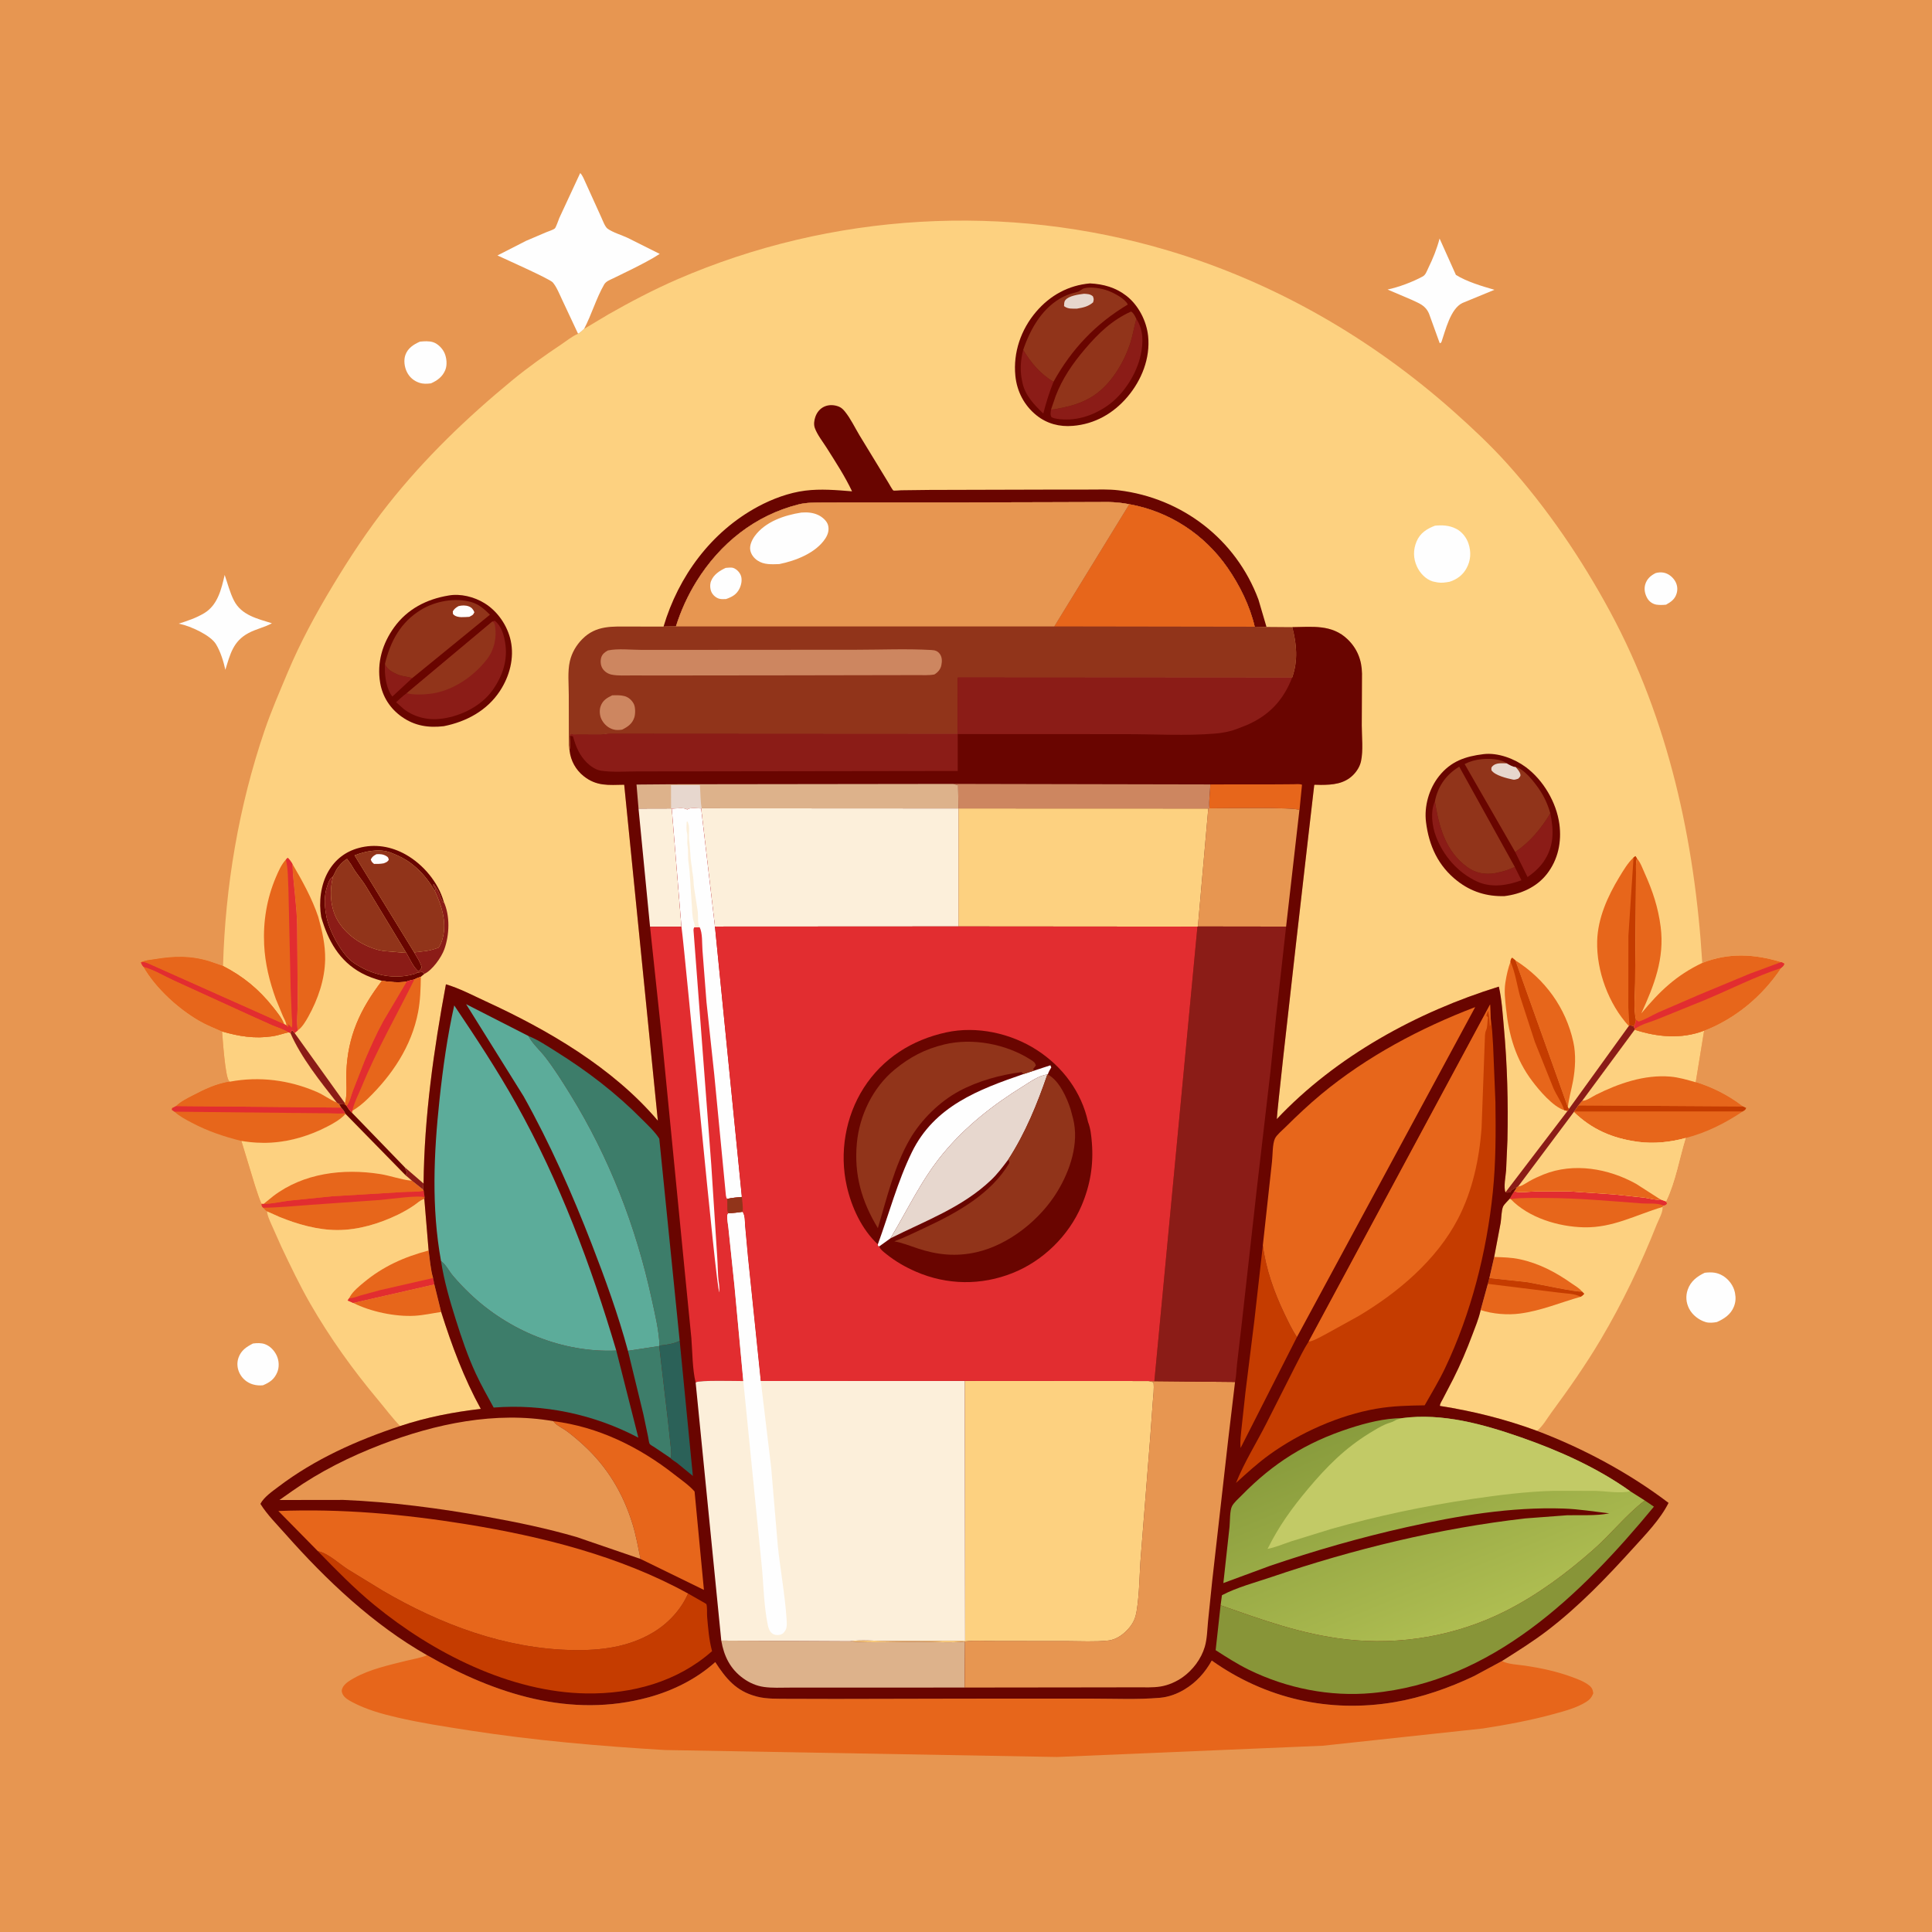 <svg version="1.1" xmlns="http://www.w3.org/2000/svg" style="display: block;" viewBox="0 0 2048 2048" width="1024" height="1024">
<defs>
	<linearGradient id="Gradient1" gradientUnits="userSpaceOnUse" x1="1460" y1="1502" x2="1550.08" y2="1725.25">
		<stop class="stop0" offset="0" stop-opacity="1" stop-color="rgb(137,156,61)"/>
		<stop class="stop1" offset="1" stop-opacity="1" stop-color="rgb(174,189,81)"/>
	</linearGradient>
</defs>
<path transform="translate(0,0)" fill="rgb(231,150,81)" d="M -0 -0 L 2048 0 L 2048 2048 L -0 2048 L -0 -0 z"/>
<path transform="translate(0,0)" fill="rgb(254,254,254)" d="M 1755.03 607.5 C 1757.61 606.716 1760.84 606.533 1763.5 607.022 C 1768.32 607.908 1772.67 611.295 1775.29 615.34 C 1777.93 619.416 1778.7 624.198 1777.35 628.897 C 1775.57 635.124 1771.5 637.957 1766.1 640.99 C 1762.85 641.334 1759.23 641.454 1756 640.968 C 1752.03 640.37 1748.34 637.796 1746.31 634.349 C 1743.7 629.907 1742.52 624.502 1744.02 619.5 C 1745.78 613.633 1749.73 610.159 1755.03 607.5 z"/>
<path transform="translate(0,0)" fill="rgb(254,254,254)" d="M 268.197 1424.16 C 272.306 1423.65 276.946 1423.43 280.874 1424.88 C 286.431 1426.92 290.938 1431.77 293.377 1437.09 C 295.844 1442.46 296.175 1449.3 293.844 1454.79 C 290.713 1462.16 285.899 1465.45 278.746 1468.46 C 275.049 1468.83 271.577 1468.57 267.991 1467.5 C 262.112 1465.75 257.267 1461.77 254.339 1456.41 C 251.485 1451.18 250.808 1444.83 252.833 1439.19 C 255.625 1431.42 261.157 1427.75 268.197 1424.16 z"/>
<path transform="translate(0,0)" fill="rgb(254,254,254)" d="M 445.092 362.17 C 449.586 361.72 454.879 361.333 459.22 362.774 C 464.276 364.453 469.128 369.479 471.224 374.281 C 473.521 379.546 474.219 386.868 472.022 392.247 C 469.145 399.294 463.638 403.375 456.871 406.357 C 452.535 406.892 448.714 407.119 444.5 405.733 C 438.63 403.803 434.104 399.897 431.346 394.362 C 428.693 389.041 427.692 381.701 429.834 375.989 C 432.495 368.895 438.488 365.116 445.092 362.17 z"/>
<path transform="translate(0,0)" fill="rgb(254,254,254)" d="M 1807.08 1349.18 C 1814.34 1348.35 1820.19 1348.62 1826.52 1352.51 C 1832.53 1356.19 1837.57 1362.88 1839.01 1369.85 L 1839.23 1371 C 1840.17 1375.86 1839.86 1380.31 1838.05 1384.98 C 1834.81 1393.29 1827.78 1397.99 1819.97 1401.42 C 1816.24 1402.13 1811.75 1402.57 1808.07 1401.46 C 1800.81 1399.27 1793.9 1393.93 1790.46 1387.09 C 1787.24 1380.71 1786.73 1373.75 1789.09 1367 C 1792.15 1358.22 1798.97 1353.01 1807.08 1349.18 z"/>
<path transform="translate(0,0)" fill="rgb(254,254,254)" d="M 238.157 609.459 C 241.281 618.393 243.682 628.102 247.978 636.548 C 255.934 652.189 272.69 655.782 288.245 660.713 C 280.605 664.932 271.436 666.766 263.5 671.011 C 247.038 679.815 244.041 693.414 238.892 710.019 C 236.943 701.116 233.724 690.708 228.977 682.896 C 223.072 673.179 201.886 663.761 191.018 661.429 L 189.468 661.104 C 198.922 658.091 208.137 655.038 216.671 649.859 C 230.774 641.302 234.674 624.552 238.157 609.459 z"/>
<path transform="translate(0,0)" fill="rgb(254,254,254)" d="M 1526.01 252.838 L 1543.31 291.389 C 1554.76 298.586 1571.13 303.435 1584.18 307.192 L 1550.23 321.192 C 1537.53 327.234 1532.27 350.209 1528.01 362.5 L 1526.92 363.823 L 1526.05 363.5 L 1514.83 332.5 C 1510.92 323.498 1504.44 321.66 1496.15 317.682 L 1470.89 306.914 C 1482.7 304.422 1497.58 298.835 1508.17 293.039 C 1511.32 291.314 1512.42 287.468 1513.95 284.345 C 1518.91 274.213 1523.18 263.764 1526.01 252.838 z"/>
<path transform="translate(0,0)" fill="rgb(254,254,254)" d="M 612.792 353.809 L 595.994 318 C 593.283 312.36 590.058 304.038 585.938 299.344 C 582.568 295.506 534.716 274.309 527.332 270.791 L 557.555 255.337 L 579 246.193 C 581.38 245.176 586.142 243.774 588.085 242.204 C 589.412 241.131 592.069 232.927 592.929 231 L 615.017 183.477 C 617.41 185.441 619.556 191.152 620.914 194.041 L 637.424 230.452 C 638.824 233.527 641.313 240.378 643.999 242.356 C 649.514 246.415 658.93 249.127 665.284 252.113 L 699.328 269.145 C 690.266 275.048 680.237 280.096 670.583 284.984 L 650.17 294.981 C 646.642 296.71 642.407 298.124 640.407 301.604 C 631.961 316.303 627.139 333.486 619.146 348.68 C 617.089 350.621 615.345 352.538 612.792 353.809 z"/>
<path transform="translate(0,0)" fill="rgb(231,102,27)" d="M 235.43 1093.37 C 253.342 1098.6 270.208 1101.28 288.875 1098.48 C 294.67 1097.62 300.073 1095.57 305.748 1094.31 L 307.817 1094.92 C 319.321 1121.23 339.452 1146.23 357.035 1168.73 L 359.447 1170.37 L 361.636 1174.09 C 363.237 1175.96 364.931 1177.67 365.818 1180.01 L 366.274 1180.77 C 360.973 1186.74 353.82 1190.68 346.786 1194.32 C 328.589 1203.74 308.249 1209.98 287.76 1211.26 C 277.023 1211.93 266.501 1211.22 255.895 1209.48 C 237.269 1204.79 220.196 1199.12 203.14 1190.06 C 196.672 1186.63 190.359 1183.44 184.947 1178.42 L 182.171 1176.5 L 182.5 1174.65 L 186.753 1172.47 C 191.824 1167.58 198.235 1164.51 204.433 1161.29 C 217.173 1154.65 229.342 1148.82 243.671 1146.61 L 242.859 1145.96 C 238.714 1141.84 236.059 1101.71 235.43 1093.37 z"/>
<path transform="translate(0,0)" fill="rgb(226,45,48)" d="M 186.753 1172.47 L 361.636 1174.09 C 363.237 1175.96 364.931 1177.67 365.818 1180.01 C 360.656 1180.86 354.818 1180.19 349.559 1180.12 L 317.942 1179.83 L 184.947 1178.42 L 182.171 1176.5 L 182.5 1174.65 L 186.753 1172.47 z"/>
<path transform="translate(0,0)" fill="rgb(231,102,27)" d="M 243.671 1146.61 C 275.076 1140.78 306.545 1144.81 335.884 1157.5 C 343.196 1160.66 349.786 1165.81 357.035 1168.73 L 359.447 1170.37 L 361.636 1174.09 L 186.753 1172.47 C 191.824 1167.58 198.235 1164.51 204.433 1161.29 C 217.173 1154.65 229.342 1148.82 243.671 1146.61 z"/>
<path transform="translate(0,0)" fill="rgb(253,209,128)" d="M 235.43 1093.37 C 253.342 1098.6 270.208 1101.28 288.875 1098.48 C 294.67 1097.62 300.073 1095.57 305.748 1094.31 L 307.817 1094.92 C 319.321 1121.23 339.452 1146.23 357.035 1168.73 C 349.786 1165.81 343.196 1160.66 335.884 1157.5 C 306.545 1144.81 275.076 1140.78 243.671 1146.61 L 242.859 1145.96 C 238.714 1141.84 236.059 1101.71 235.43 1093.37 z"/>
<path transform="translate(0,0)" fill="rgb(231,102,27)" d="M 1732.82 1091.53 C 1756.77 1099.37 1782.39 1101.76 1806.45 1092.49 L 1797.53 1147.25 C 1815.03 1152.66 1831.89 1161.15 1846.45 1172.26 L 1847.39 1172.84 L 1850.94 1174.5 C 1850.27 1176.68 1849.14 1176.89 1847.34 1178.18 C 1828.8 1190.64 1808.58 1200.8 1786.89 1206.32 C 1770.87 1210.75 1753.29 1212.65 1736.72 1210.44 L 1735 1210.19 C 1709.09 1206.59 1687.13 1197.06 1668.33 1178.76 L 1668.66 1178.21 L 1673.16 1171.76 L 1677.22 1166.84 L 1732.82 1091.53 z"/>
<path transform="translate(0,0)" fill="rgb(197,60,0)" d="M 1673.16 1171.76 L 1847.39 1172.84 L 1850.94 1174.5 C 1850.27 1176.68 1849.14 1176.89 1847.34 1178.18 L 1668.66 1178.21 L 1673.16 1171.76 z"/>
<path transform="translate(0,0)" fill="rgb(231,102,27)" d="M 1677.22 1166.84 C 1681.34 1167.27 1688.09 1162.35 1691.79 1160.5 C 1715.88 1148.44 1743.23 1138.97 1770.5 1141.24 C 1779.61 1142.01 1788.77 1144.73 1797.53 1147.25 C 1815.03 1152.66 1831.89 1161.15 1846.45 1172.26 L 1847.39 1172.84 L 1673.16 1171.76 L 1677.22 1166.84 z"/>
<path transform="translate(0,0)" fill="rgb(253,209,128)" d="M 1732.82 1091.53 C 1756.77 1099.37 1782.39 1101.76 1806.45 1092.49 L 1797.53 1147.25 C 1788.77 1144.73 1779.61 1142.01 1770.5 1141.24 C 1743.23 1138.97 1715.88 1148.44 1691.79 1160.5 C 1688.09 1162.35 1681.34 1167.27 1677.22 1166.84 L 1732.82 1091.53 z"/>
<path transform="translate(0,0)" fill="rgb(231,102,27)" d="M 366.274 1180.77 L 429.836 1245.7 L 436.776 1251.65 L 448.64 1261.13 L 449.132 1262.22 L 450.104 1269.22 L 449.809 1270.95 L 448.399 1271.44 C 444.969 1272.73 441.935 1275.7 438.897 1277.76 C 433.584 1281.35 427.879 1284.68 422.107 1287.48 C 402.207 1297.14 379.83 1303.93 357.555 1303.9 C 336.707 1303.88 315.482 1297.82 296.315 1290.03 L 283.064 1284.1 C 281.511 1283.24 280.198 1281.53 278.949 1280.26 C 277.201 1278.52 277.551 1278.37 277.219 1276.05 C 274.359 1269.89 272.446 1262.99 270.221 1256.56 L 255.895 1209.48 C 266.501 1211.22 277.023 1211.93 287.76 1211.26 C 308.249 1209.98 328.589 1203.74 346.786 1194.32 C 353.82 1190.68 360.973 1186.74 366.274 1180.77 z"/>
<path transform="translate(0,0)" fill="rgb(226,45,48)" d="M 449.132 1262.22 L 450.104 1269.22 C 444.211 1266.57 410.888 1271.42 403.074 1272.01 L 330.211 1277.11 C 313.066 1278.33 296.158 1280.07 278.949 1280.26 C 277.201 1278.52 277.551 1278.37 277.219 1276.05 L 279.565 1276.08 C 288.133 1276.16 297.448 1273.86 306 1272.77 L 352 1268.1 L 427.337 1263.57 C 434.528 1263.08 442.086 1263.72 449.132 1262.22 z"/>
<path transform="translate(0,0)" fill="rgb(231,102,27)" d="M 279.565 1276.08 L 289.485 1268.05 C 321.707 1243.42 363.745 1238.42 402.729 1244.5 C 413.407 1246.17 424.323 1250.22 434.825 1251.45 L 436.776 1251.65 L 448.64 1261.13 L 449.132 1262.22 C 442.086 1263.72 434.528 1263.08 427.337 1263.57 L 352 1268.1 L 306 1272.77 C 297.448 1273.86 288.133 1276.16 279.565 1276.08 z"/>
<path transform="translate(0,0)" fill="rgb(253,209,128)" d="M 366.274 1180.77 L 429.836 1245.7 L 436.776 1251.65 L 434.825 1251.45 C 424.323 1250.22 413.407 1246.17 402.729 1244.5 C 363.745 1238.42 321.707 1243.42 289.485 1268.05 L 279.565 1276.08 L 277.219 1276.05 C 274.359 1269.89 272.446 1262.99 270.221 1256.56 L 255.895 1209.48 C 266.501 1211.22 277.023 1211.93 287.76 1211.26 C 308.249 1209.98 328.589 1203.74 346.786 1194.32 C 353.82 1190.68 360.973 1186.74 366.274 1180.77 z"/>
<path transform="translate(0,0)" fill="rgb(253,209,128)" d="M 283.064 1284.1 L 296.315 1290.03 C 315.482 1297.82 336.707 1303.88 357.555 1303.9 C 379.83 1303.93 402.207 1297.14 422.107 1287.48 C 427.879 1284.68 433.584 1281.35 438.897 1277.76 C 441.935 1275.7 444.969 1272.73 448.399 1271.44 L 449.809 1270.95 L 454.348 1325.59 C 455.716 1335.07 456.397 1345.59 459.102 1354.74 L 460.422 1361.52 L 467.664 1390.74 C 478.771 1426 491.798 1461 509.662 1493.47 C 480.44 1496.87 452.105 1502.36 424.131 1511.66 C 415.835 1503.08 408.613 1493.32 400.953 1484.18 C 374.15 1452.2 349.673 1418.09 328.847 1381.88 C 317.63 1362.37 307.859 1341.81 298.203 1321.49 L 287.471 1297.4 C 285.684 1293.15 283.437 1288.72 283.064 1284.1 z"/>
<path transform="translate(0,0)" fill="rgb(231,102,27)" d="M 460.422 1361.52 L 467.664 1390.74 C 458.374 1392.1 448.963 1394.23 439.587 1394.77 C 419.046 1395.95 392.845 1390.44 374.402 1381.15 L 460.422 1361.52 z"/>
<path transform="translate(0,0)" fill="rgb(231,102,27)" d="M 454.348 1325.59 C 455.716 1335.07 456.397 1345.59 459.102 1354.74 L 460.422 1361.52 L 374.402 1381.15 L 368.5 1378.55 L 370.165 1376.13 L 371.111 1374.29 C 374.404 1368.64 380.636 1363.59 385.612 1359.45 C 406.03 1342.44 428.754 1332.26 454.348 1325.59 z"/>
<path transform="translate(0,0)" fill="rgb(226,45,48)" d="M 370.165 1376.13 C 374.031 1376.32 378.833 1374.25 382.565 1373.13 L 402.831 1367.62 L 459.102 1354.74 L 460.422 1361.52 L 374.402 1381.15 L 368.5 1378.55 L 370.165 1376.13 z"/>
<path transform="translate(0,0)" fill="rgb(253,209,128)" d="M 1668.33 1178.76 C 1687.13 1197.06 1709.09 1206.59 1735 1210.19 L 1736.72 1210.44 C 1753.29 1212.65 1770.87 1210.75 1786.89 1206.32 C 1780.17 1227.99 1776.32 1252.07 1766.5 1272.63 L 1766.05 1273.61 L 1767.05 1276 C 1765.43 1277.51 1765.28 1277.63 1763.11 1277.97 L 1762.24 1279.46 C 1763.39 1283.96 1757.98 1293.47 1756.22 1297.94 C 1739.68 1339.75 1719.64 1381.53 1696.68 1420.21 C 1680.71 1447.1 1663.11 1472.18 1644.58 1497.34 C 1640.07 1503.47 1635.23 1512.18 1629.24 1516.73 C 1595.38 1504.3 1561.97 1495.94 1526.38 1490.33 C 1526.32 1487.96 1528.33 1485.15 1529.4 1483.04 L 1540.5 1461.66 C 1548.16 1446.49 1554.84 1430.68 1560.8 1414.78 C 1563.87 1406.61 1567.32 1398.38 1569.28 1389.86 L 1569.53 1388.72 L 1577.17 1360.94 L 1578.77 1354.82 L 1583.91 1332.44 L 1590.77 1296.16 C 1591.52 1291.55 1591.54 1282.94 1593.36 1278.98 C 1594.55 1276.4 1598.58 1272.82 1600.52 1270.52 C 1601.94 1267.82 1603.36 1265.35 1605.18 1262.9 L 1608.05 1258.39 L 1609.3 1257.71 L 1668.33 1178.76 z"/>
<path transform="translate(0,0)" fill="rgb(231,102,27)" d="M 1583.91 1332.44 C 1593.1 1332.76 1601.98 1332.89 1611 1334.84 C 1631.59 1339.27 1649.16 1348.6 1666.3 1360.67 C 1669.64 1363.02 1674.55 1365.74 1676.93 1369.06 C 1673.17 1370.5 1626.82 1360.33 1618.22 1359.08 L 1578.77 1354.82 L 1583.91 1332.44 z"/>
<path transform="translate(0,0)" fill="rgb(231,102,27)" d="M 1578.77 1354.82 L 1618.22 1359.08 C 1626.82 1360.33 1673.17 1370.5 1676.93 1369.06 L 1679.32 1371.5 C 1678.03 1372.97 1677.17 1373.62 1675.56 1374.65 C 1653.74 1380.77 1633.98 1389.39 1611.23 1392.42 C 1597.97 1394.18 1582.33 1392.9 1569.53 1388.72 L 1577.17 1360.94 L 1578.77 1354.82 z"/>
<path transform="translate(0,0)" fill="rgb(197,60,0)" d="M 1578.77 1354.82 L 1618.22 1359.08 C 1626.82 1360.33 1673.17 1370.5 1676.93 1369.06 L 1679.32 1371.5 C 1678.03 1372.97 1677.17 1373.62 1675.56 1374.65 C 1669.1 1371.05 1660.01 1371.29 1652.72 1370.26 L 1577.17 1360.94 L 1578.77 1354.82 z"/>
<path transform="translate(0,0)" fill="rgb(231,102,27)" d="M 1605.18 1262.9 C 1611.58 1264.64 1620.77 1263.14 1627.5 1262.95 L 1663.12 1262.86 L 1710.69 1266.12 L 1742.94 1269.53 C 1748.38 1270.27 1754.71 1272.39 1760.11 1271.46 L 1766.05 1273.61 L 1767.05 1276 C 1765.43 1277.51 1765.28 1277.63 1763.11 1277.97 L 1762.24 1279.46 C 1733.69 1287.98 1709.87 1301.6 1679.21 1301.01 C 1652.23 1300.48 1620.35 1290.93 1601.34 1271.03 L 1600.52 1270.52 C 1601.94 1267.82 1603.36 1265.35 1605.18 1262.9 z"/>
<path transform="translate(0,0)" fill="rgb(226,45,48)" d="M 1605.18 1262.9 C 1611.58 1264.64 1620.77 1263.14 1627.5 1262.95 L 1663.12 1262.86 L 1710.69 1266.12 L 1742.94 1269.53 C 1748.38 1270.27 1754.71 1272.39 1760.11 1271.46 L 1766.05 1273.61 L 1767.05 1276 C 1765.43 1277.51 1765.28 1277.63 1763.11 1277.97 C 1757.53 1274.92 1746.88 1276.15 1740.37 1275.67 C 1706.58 1273.14 1672.82 1269.99 1638.9 1269.9 C 1626.42 1269.87 1613.73 1269.42 1601.34 1271.03 L 1600.52 1270.52 C 1601.94 1267.82 1603.36 1265.35 1605.18 1262.9 z"/>
<path transform="translate(0,0)" fill="rgb(253,209,128)" d="M 1668.33 1178.76 C 1687.13 1197.06 1709.09 1206.59 1735 1210.19 L 1736.72 1210.44 C 1753.29 1212.65 1770.87 1210.75 1786.89 1206.32 C 1780.17 1227.99 1776.32 1252.07 1766.5 1272.63 L 1766.05 1273.61 L 1760.11 1271.46 C 1754.71 1272.39 1748.38 1270.27 1742.94 1269.53 L 1710.69 1266.12 L 1663.12 1262.86 L 1627.5 1262.95 C 1620.77 1263.14 1611.58 1264.64 1605.18 1262.9 L 1608.05 1258.39 L 1609.3 1257.71 L 1668.33 1178.76 z"/>
<path transform="translate(0,0)" fill="rgb(231,102,27)" d="M 1609.3 1257.71 L 1610.55 1257.56 C 1614.19 1256.76 1617.75 1253.99 1621 1252.18 C 1625.88 1249.45 1631.02 1247.08 1636.2 1244.99 C 1668.21 1232.11 1705.04 1238.6 1734.43 1254.97 L 1760.11 1271.46 C 1754.71 1272.39 1748.38 1270.27 1742.94 1269.53 L 1710.69 1266.12 L 1663.12 1262.86 L 1627.5 1262.95 C 1620.77 1263.14 1611.58 1264.64 1605.18 1262.9 L 1608.05 1258.39 L 1609.3 1257.71 z"/>
<path transform="translate(0,0)" fill="rgb(231,102,27)" d="M 452.752 1754.6 C 524.673 1795.8 605.248 1821.85 687.84 1799.15 C 713.576 1792.08 738.291 1779.78 758.201 1761.9 C 769.484 1779.34 780.297 1792.46 801 1798.05 L 802.675 1798.52 C 812.775 1801.16 824.665 1800.68 835.059 1800.8 L 885.675 1800.92 L 1024.81 1800.63 L 1157.47 1800.61 C 1181.29 1800.6 1205.8 1801.78 1229.5 1799.74 C 1238.77 1798.95 1247.69 1795.67 1255.62 1790.89 C 1268.16 1783.33 1277.45 1772.98 1284.52 1760.24 C 1341.68 1800.77 1409.06 1816 1478.08 1804.38 C 1506.81 1799.55 1536.53 1789.19 1562.75 1776.62 L 1592.15 1760.77 C 1598.37 1764.27 1609.76 1764.64 1616.87 1765.71 C 1633.73 1768.24 1649.97 1771.71 1666.01 1777.57 C 1672.05 1779.78 1679.44 1782.5 1684.49 1786.52 C 1687.61 1789.01 1688.47 1791.21 1688.95 1795 C 1687.31 1799.09 1685.33 1801.64 1681.56 1804.01 C 1671.44 1810.36 1659.27 1813.56 1647.84 1816.72 C 1622.99 1823.58 1597.41 1828.3 1571.96 1832.27 L 1402.24 1850.55 L 1120.46 1862.47 L 704.803 1855.1 C 635.645 1850.98 566.104 1844.97 497.637 1834.34 C 472.059 1830.36 446.287 1826.44 421.062 1820.59 C 404.942 1816.85 388.576 1812.3 373.868 1804.56 C 370.052 1802.56 365.196 1799.94 363.222 1795.9 C 361.852 1793.11 362.024 1791.2 363.461 1788.5 C 365.7 1784.3 371.549 1780.89 375.536 1778.69 C 392.422 1769.35 412.446 1765.04 431.026 1760.39 C 437.904 1758.67 445.056 1757.62 451.655 1755.04 L 452.752 1754.6 z"/>
<path transform="translate(0,0)" fill="rgb(253,209,128)" d="M 619.146 348.68 L 645 333.195 C 668.285 319.955 692.989 306.958 717.537 296.301 C 881.329 225.201 1067.12 214.618 1238.13 265.552 C 1350.77 299.101 1453.89 358.586 1541.5 436.662 C 1560.99 454.026 1580.05 471.906 1597.52 491.32 C 1640 538.521 1676.72 592.701 1706.84 648.529 C 1768.7 763.227 1796.59 891.541 1804.47 1020.74 C 1832.43 1009.69 1859.85 1011.18 1888.17 1019.85 L 1891.45 1021.5 C 1890.79 1024.06 1889.88 1024.43 1887.86 1026.2 C 1867.95 1055.9 1839.72 1079.6 1806.45 1092.49 C 1782.39 1101.76 1756.77 1099.37 1732.82 1091.53 L 1677.22 1166.84 L 1673.16 1171.76 L 1668.66 1178.21 L 1668.33 1178.76 L 1609.3 1257.71 L 1608.05 1258.39 C 1606.47 1259.04 1605.65 1259.57 1604.25 1260.51 L 1602.49 1261.5 L 1600.93 1263.85 C 1599.02 1264.19 1597.78 1264.38 1595.89 1263.87 C 1593.62 1258.72 1596.12 1246.6 1596.53 1240.68 L 1597.95 1208.68 C 1598.84 1168.37 1597.78 1128.51 1594.11 1088.38 C 1592.82 1074.24 1592.02 1059.71 1588.83 1045.86 C 1502.01 1072.74 1416.15 1119.76 1353.46 1186.27 C 1355.08 1160.78 1393.12 832.061 1393.17 831.99 C 1393.34 831.725 1398.42 832.025 1400.18 832.021 C 1412.68 831.993 1424.92 830.935 1434.29 821.618 C 1438.26 817.667 1441.5 812.516 1442.71 807 C 1445.21 795.596 1443.53 780.945 1443.53 769.111 L 1443.76 714 C 1443.6 699.921 1438.71 687.542 1428.57 677.758 C 1411.86 661.626 1391.16 664.58 1369.87 664.795 C 1374.57 683.052 1376.11 700.005 1369.78 718.168 L 1015.1 717.941 L 1015.06 777.863 L 646.68 777.639 C 643.32 777.635 640.27 778.509 637.094 778.561 L 611.294 778.522 C 609.15 778.513 607.126 779.093 605.529 777.604 L 603.913 780.074 C 603.889 783.518 605.017 791.919 603.696 794.676 L 603.805 795.737 C 605.007 806.375 610.322 816.02 618.703 822.705 C 632.504 833.713 645.18 832.109 661.684 831.851 L 697.355 1187.99 C 649.524 1131.66 580.823 1091.72 514.428 1061.23 C 501.092 1055.1 486.756 1047.5 472.704 1043.41 C 459.753 1113.05 449.763 1183.64 448.998 1254.6 C 448.798 1256.78 448.483 1258.94 448.64 1261.13 L 436.776 1251.65 L 429.836 1245.7 L 366.274 1180.77 L 365.818 1180.01 C 364.931 1177.67 363.237 1175.96 361.636 1174.09 L 359.447 1170.37 L 357.035 1168.73 C 339.452 1146.23 319.321 1121.23 307.817 1094.92 L 305.748 1094.31 C 300.073 1095.57 294.67 1097.62 288.875 1098.48 C 270.208 1101.28 253.342 1098.6 235.43 1093.37 C 227.276 1089.68 219.175 1086.62 211.374 1082.1 C 188.882 1069.07 165.336 1047.63 152.231 1025.08 C 150.691 1023.44 150.079 1022.2 149.321 1020.09 C 153.67 1017.82 159.79 1017.5 164.608 1016.71 C 185.061 1013.36 202.333 1012.98 222.257 1019.11 L 236.418 1023.99 C 238.791 939.446 253.086 854.78 280.357 774.635 C 287.439 753.822 296.167 733.807 304.643 713.543 C 318.168 681.209 334.777 650.637 352.854 620.658 C 370.841 590.827 390.172 561.49 411.832 534.176 C 450.507 485.405 494.766 442.86 542.725 403.346 C 559.572 389.465 577.216 376.957 595.352 364.832 C 600.986 361.065 606.516 356.39 612.792 353.809 C 615.345 352.538 617.089 350.621 619.146 348.68 z"/>
<path transform="translate(0,0)" fill="rgb(139,28,23)" d="M 429.031 1237.33 L 448.998 1254.6 C 448.798 1256.78 448.483 1258.94 448.64 1261.13 L 436.776 1251.65 L 429.836 1245.7 L 431.475 1243.01 C 430.494 1241.17 429.788 1239.28 429.031 1237.33 z"/>
<path transform="translate(0,0)" fill="rgb(139,28,23)" d="M 307.817 1094.92 L 309.584 1091.77 L 312.322 1095.08 L 365.739 1169.59 L 366.003 1170.76 L 359.447 1170.37 L 357.035 1168.73 C 339.452 1146.23 319.321 1121.23 307.817 1094.92 z"/>
<path transform="translate(0,0)" fill="rgb(105,5,0)" d="M 359.447 1170.37 L 366.003 1170.76 L 367.491 1172.3 C 369.213 1175.09 370.743 1177.36 373.154 1179.59 L 429.031 1237.33 C 429.788 1239.28 430.494 1241.17 431.475 1243.01 L 429.836 1245.7 L 366.274 1180.77 L 365.818 1180.01 C 364.931 1177.67 363.237 1175.96 361.636 1174.09 L 359.447 1170.37 z"/>
<path transform="translate(0,0)" fill="rgb(139,28,23)" d="M 1727.23 1086.89 C 1729.07 1087.07 1730.26 1087.16 1731.96 1087.92 L 1732.93 1090.86 L 1732.82 1091.53 L 1677.22 1166.84 L 1673.16 1171.76 L 1668.66 1178.21 L 1668.33 1178.76 L 1609.3 1257.71 L 1608.05 1258.39 C 1606.47 1259.04 1605.65 1259.57 1604.25 1260.51 L 1602.49 1261.5 L 1600.93 1263.85 C 1599.02 1264.19 1597.78 1264.38 1595.89 1263.87 L 1661.63 1177.65 L 1663.11 1175.53 L 1726.58 1087.62 L 1727.23 1086.89 z"/>
<path transform="translate(0,0)" fill="rgb(105,5,0)" d="M 340.487 972.086 C 337.803 956.174 339.879 937.987 347.997 923.819 C 355.228 911.202 366.075 902.781 380.087 898.945 C 397.393 894.206 414.829 897.197 430.285 905.956 C 448.648 916.362 464.595 935.297 470.351 955.773 L 469.502 956.593 L 467.16 951.34 C 465.926 947.659 464.376 944.022 462.164 940.805 L 459.75 937.25 L 459.155 938.094 C 459.64 939.487 460.092 940.305 460.991 941.522 L 461.9 942.699 L 460.657 943.853 C 454.159 933.081 446.981 923.94 436.936 916.18 L 435.75 915.245 C 429.689 910.568 422.131 906.868 415 904.132 L 413.453 903.526 C 401.924 899.334 386.842 902.322 375.872 906.741 L 439.07 1009.59 C 441.87 1014.55 445.702 1019.92 446.966 1025.5 C 446.124 1027.4 445.287 1028.27 443.719 1029.62 C 438.357 1025.89 434.152 1015.84 430.721 1010.14 L 387.856 939.375 C 383.555 932.386 377.445 925.713 373.581 918.762 C 371.958 915.842 369.839 913.172 367.881 910.464 C 363.696 912.814 358.561 918.397 356.302 922.607 L 353.208 928.712 C 349.57 931.745 348.561 934.061 347.146 938.5 L 346.577 940.237 C 343.386 950.332 343.948 959.659 345.747 970 L 345.926 971.085 C 348.656 986.434 362.325 1012.13 375.066 1020.7 C 392.694 1032.55 413.42 1038.09 434.5 1033.67 L 441.158 1031.91 L 441.568 1031.23 L 447.5 1030.26 C 449.145 1031.52 448.363 1030.82 449.835 1032.37 L 446.119 1035.39 C 443.765 1036.23 441.345 1036.96 439.219 1038.3 C 437.378 1038.79 432.438 1039.57 431.039 1040.56 C 422.424 1041.88 413.358 1041.02 404.791 1039.73 C 397.302 1037.67 390.1 1035.2 383.242 1031.49 C 359.578 1018.69 347.76 997.159 340.487 972.086 z"/>
<path transform="translate(0,0)" fill="rgb(254,254,254)" d="M 1521.13 557.251 C 1528.95 556.486 1536.18 556.861 1543.34 560.4 C 1549.64 563.507 1554.53 569.695 1556.7 576.334 C 1559.63 585.278 1559.1 594.271 1554.46 602.595 C 1550.49 609.724 1544.27 614.275 1536.6 616.695 C 1532.25 617.436 1528.28 618.15 1523.86 617.388 L 1522.5 617.129 L 1518.75 616.337 C 1511.23 613.98 1505.29 607.614 1502.05 600.648 C 1498.02 591.981 1497.92 582.794 1501.61 574.003 C 1505.39 564.986 1512.45 560.622 1521.13 557.251 z"/>
<path transform="translate(0,0)" fill="rgb(139,28,23)" d="M 441.568 1031.23 L 441.158 1031.91 L 434.5 1033.67 C 413.42 1038.09 392.694 1032.55 375.066 1020.7 C 362.325 1012.13 348.656 986.434 345.926 971.085 L 345.747 970 C 343.948 959.659 343.386 950.332 346.577 940.237 L 347.146 938.5 C 348.561 934.061 349.57 931.745 353.208 928.712 C 349.143 943.22 349.937 961.664 357.5 974.969 C 366.622 991.015 383.375 1002.23 401 1006.99 L 406.5 1008.09 L 430.721 1010.14 C 434.152 1015.84 438.357 1025.89 443.719 1029.62 C 445.287 1028.27 446.124 1027.4 446.966 1025.5 C 445.702 1019.92 441.87 1014.55 439.07 1009.59 L 451.5 1008.11 C 456.308 1007.41 460.438 1006.16 464.985 1004.53 C 466.131 1002.58 467.255 1000.61 468.026 998.477 C 474.7 979.98 468.653 960.865 460.657 943.853 L 461.9 942.699 L 460.991 941.522 C 460.092 940.305 459.64 939.487 459.155 938.094 L 459.75 937.25 L 462.164 940.805 C 464.376 944.022 465.926 947.659 467.16 951.34 L 469.502 956.593 L 470.351 955.773 C 477.284 970.74 476.463 991.163 470.969 1006.36 C 467.878 1014.91 458.24 1028.5 449.835 1032.37 C 448.363 1030.82 449.145 1031.52 447.5 1030.26 L 441.568 1031.23 z"/>
<path transform="translate(0,0)" fill="rgb(231,102,27)" d="M 309.979 915.847 C 320.309 933.427 330.921 952.624 337.386 972.004 C 341.498 986.823 344.923 1001.5 344.67 1017 C 344.322 1038.25 337.076 1059.29 326.797 1077.74 C 323.961 1082.83 320.38 1088.87 315.639 1092.29 C 313.987 1083.33 315.644 1071.06 315.6 1061.77 L 314.903 980 C 314.464 958.478 310.716 937.224 309.979 915.847 z"/>
<path transform="translate(0,0)" fill="rgb(231,102,27)" d="M 1606.34 1018.02 C 1637.76 1037.87 1659.83 1068.23 1667.81 1104.6 C 1670.72 1117.86 1669.9 1132.75 1667.45 1146.02 C 1665.74 1155.31 1662.97 1164.42 1662.02 1173.84 L 1606.34 1018.02 z"/>
<path transform="translate(0,0)" fill="rgb(231,102,27)" d="M 1601.15 1019.51 C 1601.55 1017.18 1601.21 1016.93 1603 1015.22 L 1606.34 1018.02 L 1662.02 1173.84 L 1663.11 1175.53 L 1661.63 1177.65 L 1658.13 1176.82 C 1646.27 1173.18 1631.6 1155.83 1624.17 1145.94 C 1606.72 1122.73 1599.41 1097.47 1596.43 1068.82 C 1595.51 1060.01 1594.37 1050.91 1595.68 1042.1 L 1595.94 1040.5 C 1597.04 1033.33 1598.7 1026.34 1601.15 1019.51 z"/>
<path transform="translate(0,0)" fill="rgb(197,60,0)" d="M 1601.15 1019.51 C 1601.55 1017.18 1601.21 1016.93 1603 1015.22 L 1606.34 1018.02 L 1662.02 1173.84 L 1663.11 1175.53 L 1661.63 1177.65 L 1658.13 1176.82 C 1655.89 1169.26 1650.17 1161.31 1646.83 1153.92 L 1627.01 1104.46 L 1611.37 1056.33 C 1608.17 1044.75 1606.17 1030.32 1601.15 1019.51 z"/>
<path transform="translate(0,0)" fill="rgb(145,52,26)" d="M 353.208 928.712 L 356.302 922.607 C 358.561 918.397 363.696 912.814 367.881 910.464 C 369.839 913.172 371.958 915.842 373.581 918.762 C 377.445 925.713 383.555 932.386 387.856 939.375 L 430.721 1010.14 L 406.5 1008.09 L 401 1006.99 C 383.375 1002.23 366.622 991.015 357.5 974.969 C 349.937 961.664 349.143 943.22 353.208 928.712 z"/>
<path transform="translate(0,0)" fill="rgb(231,102,27)" d="M 1731.63 908.965 L 1733.62 907.533 L 1735.15 909.847 C 1733.73 914.798 1734.26 920.504 1734.23 925.638 L 1734 953.951 L 1733.28 1041.11 C 1733.23 1053.49 1731.38 1069.16 1734.15 1081.16 C 1734.11 1083.91 1733.19 1085.57 1731.96 1087.92 C 1730.26 1087.16 1729.07 1087.07 1727.23 1086.89 L 1726.58 1087.62 C 1705.22 1064.36 1692.19 1029.17 1693.07 997.5 C 1693.74 973.309 1704.15 950.169 1716.5 929.812 C 1720.87 922.62 1725.46 914.773 1731.63 908.965 z"/>
<path transform="translate(0,0)" fill="rgb(197,60,0)" d="M 1731.63 908.965 L 1733.62 907.533 L 1735.15 909.847 C 1733.73 914.798 1734.26 920.504 1734.23 925.638 L 1734 953.951 L 1733.28 1041.11 C 1733.23 1053.49 1731.38 1069.16 1734.15 1081.16 C 1734.11 1083.91 1733.19 1085.57 1731.96 1087.92 C 1730.26 1087.16 1729.07 1087.07 1727.23 1086.89 L 1726.1 1067.79 L 1726.18 992.024 L 1731.63 908.965 z"/>
<path transform="translate(0,0)" fill="rgb(145,52,26)" d="M 439.07 1009.59 L 375.872 906.741 C 386.842 902.322 401.924 899.334 413.453 903.526 L 415 904.132 C 422.131 906.868 429.689 910.568 435.75 915.245 L 436.936 916.18 C 446.981 923.94 454.159 933.081 460.657 943.853 C 468.653 960.865 474.7 979.98 468.026 998.477 C 467.255 1000.61 466.131 1002.58 464.985 1004.53 C 460.438 1006.16 456.308 1007.41 451.5 1008.11 L 439.07 1009.59 z"/>
<path transform="translate(0,0)" fill="rgb(254,254,254)" d="M 399.037 905.5 C 402.783 905.218 406.176 905.444 409.483 907.452 C 411.658 908.773 411.556 909.152 412.113 911.5 C 410.436 913.915 409.443 914.037 406.788 915.15 C 403.315 915.824 400.029 915.812 396.5 915.789 C 394.34 913.943 393.876 913.672 393.037 911 C 395 907.713 395.828 907.341 399.037 905.5 z"/>
<path transform="translate(0,0)" fill="rgb(231,102,27)" d="M 439.219 1038.3 C 441.345 1036.96 443.765 1036.23 446.119 1035.39 C 445.911 1048.03 445.586 1060.37 443.205 1072.84 C 436.293 1109.05 415.645 1139.78 389.497 1165.02 C 384.459 1169.88 379.453 1173.98 373.41 1177.54 L 373.154 1179.59 C 370.743 1177.36 369.213 1175.09 367.491 1172.3 L 366.003 1170.76 L 365.739 1169.59 C 368.393 1159.5 366.743 1147.28 367.123 1136.83 C 368.516 1098.48 381.743 1069.88 404.791 1039.73 C 413.358 1041.02 422.424 1041.88 431.039 1040.56 C 432.438 1039.57 437.378 1038.79 439.219 1038.3 z"/>
<path transform="translate(0,0)" fill="rgb(226,45,48)" d="M 431.039 1040.56 C 432.438 1039.57 437.378 1038.79 439.219 1038.3 C 420.611 1075.99 399.708 1112.17 383.721 1151.18 C 380.206 1159.75 375.766 1167.87 373.587 1176.92 L 373.41 1177.54 L 373.154 1179.59 C 370.743 1177.36 369.213 1175.09 367.491 1172.3 C 370.661 1168.35 372.27 1161.1 374.05 1156.32 L 386.864 1123.48 C 392.777 1109.72 398.974 1095.63 406.217 1082.5 L 431.039 1040.56 z"/>
<path transform="translate(0,0)" fill="rgb(231,102,27)" d="M 404.791 1039.73 C 413.358 1041.02 422.424 1041.88 431.039 1040.56 L 406.217 1082.5 C 398.974 1095.63 392.777 1109.72 386.864 1123.48 L 374.05 1156.32 C 372.27 1161.1 370.661 1168.35 367.491 1172.3 L 366.003 1170.76 L 365.739 1169.59 C 368.393 1159.5 366.743 1147.28 367.123 1136.83 C 368.516 1098.48 381.743 1069.88 404.791 1039.73 z"/>
<path transform="translate(0,0)" fill="rgb(231,102,27)" d="M 1735.15 909.847 C 1739.04 914.317 1740.95 920.123 1743.36 925.473 C 1751.86 944.317 1757.76 961.982 1760.37 982.529 C 1764.64 1016.08 1753.46 1044.48 1739.84 1074.26 C 1759.27 1050.77 1776.73 1033.96 1804.47 1020.74 C 1832.43 1009.69 1859.85 1011.18 1888.17 1019.85 L 1891.45 1021.5 C 1890.79 1024.06 1889.88 1024.43 1887.86 1026.2 C 1867.95 1055.9 1839.72 1079.6 1806.45 1092.49 C 1782.39 1101.76 1756.77 1099.37 1732.82 1091.53 L 1732.93 1090.86 L 1731.96 1087.92 C 1733.19 1085.57 1734.11 1083.91 1734.15 1081.16 C 1731.38 1069.16 1733.23 1053.49 1733.28 1041.11 L 1734 953.951 L 1734.23 925.638 C 1734.26 920.504 1733.73 914.798 1735.15 909.847 z"/>
<path transform="translate(0,0)" fill="rgb(231,102,27)" d="M 1888.17 1019.85 L 1891.45 1021.5 C 1890.79 1024.06 1889.88 1024.43 1887.86 1026.2 C 1867.95 1055.9 1839.72 1079.6 1806.45 1092.49 C 1782.39 1101.76 1756.77 1099.37 1732.82 1091.53 L 1732.93 1090.86 L 1731.96 1087.92 C 1733.19 1085.57 1734.11 1083.91 1734.15 1081.16 C 1735.43 1081.77 1734.93 1081.47 1736.14 1082.31 L 1737 1082.92 C 1743.89 1080.94 1751.33 1076.17 1757.96 1073.16 L 1801.13 1054.5 L 1854.91 1032.15 L 1888.17 1019.85 z"/>
<path transform="translate(0,0)" fill="rgb(226,45,48)" d="M 1888.17 1019.85 L 1891.45 1021.5 C 1890.79 1024.06 1889.88 1024.43 1887.86 1026.2 C 1860.28 1035.34 1834.02 1048.87 1807.21 1060.05 L 1756.28 1080.7 C 1748.51 1083.81 1739.63 1085.7 1732.93 1090.86 L 1731.96 1087.92 C 1733.19 1085.57 1734.11 1083.91 1734.15 1081.16 C 1735.43 1081.77 1734.93 1081.47 1736.14 1082.31 L 1737 1082.92 C 1743.89 1080.94 1751.33 1076.17 1757.96 1073.16 L 1801.13 1054.5 L 1854.91 1032.15 L 1888.17 1019.85 z"/>
<path transform="translate(0,0)" fill="rgb(231,102,27)" d="M 303.072 911.16 L 305 909.283 C 307.111 911.414 308.465 913.256 309.979 915.847 C 310.716 937.224 314.464 958.478 314.903 980 L 315.6 1061.77 C 315.644 1071.06 313.987 1083.33 315.639 1092.29 L 312.322 1095.08 L 309.584 1091.77 L 307.817 1094.92 L 305.748 1094.31 C 300.073 1095.57 294.67 1097.62 288.875 1098.48 C 270.208 1101.28 253.342 1098.6 235.43 1093.37 C 227.276 1089.68 219.175 1086.62 211.374 1082.1 C 188.882 1069.07 165.336 1047.63 152.231 1025.08 C 150.691 1023.44 150.079 1022.2 149.321 1020.09 C 153.67 1017.82 159.79 1017.5 164.608 1016.71 C 185.061 1013.36 202.333 1012.98 222.257 1019.11 L 236.418 1023.99 C 257.692 1034.88 274.61 1048.82 289.438 1067.61 C 293.607 1072.9 298.773 1079.12 301.084 1085.47 L 303.602 1086.98 C 303.442 1083.62 301.255 1080.11 299.859 1077.02 L 292.464 1059.16 C 285.669 1040.38 280.975 1021.46 280.01 1001.46 C 278.824 976.852 282.794 952.575 292.456 929.89 C 295.27 923.283 298.198 916.516 303.072 911.16 z"/>
<path transform="translate(0,0)" fill="rgb(226,45,48)" d="M 303.072 911.16 L 305 909.283 C 307.111 911.414 308.465 913.256 309.979 915.847 C 310.716 937.224 314.464 958.478 314.903 980 L 315.6 1061.77 C 315.644 1071.06 313.987 1083.33 315.639 1092.29 L 312.322 1095.08 L 309.584 1091.77 L 307.817 1094.92 L 305.748 1094.31 C 300.577 1091.09 294.603 1089.38 289 1087.04 L 267.051 1077.2 L 184.173 1039.34 C 173.806 1034.63 163.175 1028 152.231 1025.08 C 150.691 1023.44 150.079 1022.2 149.321 1020.09 C 152.606 1019.61 153.855 1019.82 156.864 1021.1 L 301.084 1085.47 L 303.602 1086.98 L 305.634 1088.71 L 305.5 1085.59 L 309.308 1089.33 C 310.337 1085.61 309.435 1080.03 309.233 1076.12 L 308.136 1048.53 L 305.742 942.569 C 305.207 932.446 305.461 920.98 303.072 911.16 z"/>
<path transform="translate(0,0)" fill="rgb(231,102,27)" d="M 149.321 1020.09 C 153.67 1017.82 159.79 1017.5 164.608 1016.71 C 185.061 1013.36 202.333 1012.98 222.257 1019.11 L 236.418 1023.99 C 257.692 1034.88 274.61 1048.82 289.438 1067.61 C 293.607 1072.9 298.773 1079.12 301.084 1085.47 L 156.864 1021.1 C 153.855 1019.82 152.606 1019.61 149.321 1020.09 z"/>
<path transform="translate(0,0)" fill="rgb(231,102,27)" d="M 152.231 1025.08 C 163.175 1028 173.806 1034.63 184.173 1039.34 L 267.051 1077.2 L 289 1087.04 C 294.603 1089.38 300.577 1091.09 305.748 1094.31 C 300.073 1095.57 294.67 1097.62 288.875 1098.48 C 270.208 1101.28 253.342 1098.6 235.43 1093.37 C 227.276 1089.68 219.175 1086.62 211.374 1082.1 C 188.882 1069.07 165.336 1047.63 152.231 1025.08 z"/>
<path transform="translate(0,0)" fill="rgb(105,5,0)" d="M 703.376 664.205 C 719.208 610.828 753.95 563.657 803.5 537.007 C 818.677 528.844 836.335 522.272 853.5 520.099 C 869.894 518.023 886.809 519.486 903.211 520.829 C 895.588 504.699 885.928 489.998 876.446 474.942 C 872.357 468.45 866.243 460.784 863.713 453.589 C 862.4 449.854 863.068 445.424 864.352 441.776 C 866.05 436.952 869.343 432.96 874.07 430.898 C 878.886 428.799 884.536 429.109 889.329 431.076 C 892.021 432.181 893.931 434.121 895.729 436.351 C 901.686 443.735 906.095 453.052 910.973 461.231 L 941.605 511.481 C 942.472 512.847 946.036 519.427 946.999 519.936 C 947.772 520.345 953.892 519.736 955.249 519.701 L 985.407 519.342 L 1106.99 519.016 L 1153.86 518.964 C 1164.44 518.96 1175.36 518.486 1185.86 519.76 C 1253.21 527.925 1310.28 571.782 1334 635.562 L 1342.54 664.587 L 1330.05 664.357 C 1324.87 642.107 1314.13 620.425 1301.17 601.747 C 1276.66 566.413 1239.56 542.142 1197.12 534.499 C 1189.84 533.035 1182.56 532.378 1175.14 532.153 L 1113.09 532.353 L 1006.01 532.613 L 906.5 532.564 L 872.431 532.656 C 863.702 532.759 855.01 532.56 846.5 534.698 C 800.36 546.29 763.262 576.098 738.303 616.325 C 729.011 631.303 721.787 647.238 716.502 664.039 L 703.376 664.205 z"/>
<path transform="translate(0,0)" fill="rgb(105,5,0)" d="M 475.406 631.29 C 488.148 628.965 502.601 632.662 513.5 639.338 C 527.493 647.91 537.899 663.119 541.378 679.108 C 545.385 697.525 540.143 716.927 529.934 732.477 C 516.276 753.28 494.332 765.048 470.459 769.788 C 454.203 771.699 439.671 769.516 426 759.897 C 413.68 751.229 405.497 738.686 402.982 723.8 C 399.376 702.455 405.365 682.169 417.923 664.819 C 431.875 645.542 452.333 635.107 475.406 631.29 z"/>
<path transform="translate(0,0)" fill="rgb(139,28,23)" d="M 436.949 718.874 L 415.938 738.344 C 409.997 731.341 407.783 717.353 408.001 708.334 L 408.036 703.901 C 410.247 709.625 415.919 712.588 421.5 715.002 C 426.642 717.226 431.85 717.089 436.949 718.874 z"/>
<path transform="translate(0,0)" fill="rgb(145,52,26)" d="M 408.036 703.901 C 413.894 679.612 424.637 659.53 446.623 646.2 C 461.413 637.232 482.414 633.382 499.317 638.138 C 507.617 640.474 513.398 645.7 519.372 651.616 L 436.949 718.874 C 431.85 717.089 426.642 717.226 421.5 715.002 C 415.919 712.588 410.247 709.625 408.036 703.901 z"/>
<path transform="translate(0,0)" fill="rgb(254,254,254)" d="M 486.071 642.5 C 489.496 641.637 493.631 641.475 496.966 642.803 C 500.083 644.043 501.572 645.929 502.861 649 C 501.497 652.174 500.428 652.25 497.478 653.879 C 492.535 654.057 485.44 655.196 481.322 652.02 C 479.637 650.721 480.137 649.953 480.009 648 C 481.717 645.217 483.273 644.134 486.071 642.5 z"/>
<path transform="translate(0,0)" fill="rgb(139,28,23)" d="M 521.958 658.807 L 524.492 657.999 C 530.999 663.224 533.769 671.555 535.154 679.5 L 535.422 680.973 C 538.625 699.371 532.838 716.548 522.208 731.532 C 510.432 748.132 489.413 758.745 469.531 761.667 C 454.597 763.861 440.13 760.834 427.987 751.592 L 419.901 744.396 C 423.529 741.042 427.054 737.731 431.084 734.852 L 521.958 658.807 z"/>
<path transform="translate(0,0)" fill="rgb(145,52,26)" d="M 521.958 658.807 C 524.217 660.358 524.277 660.827 524.744 663.602 C 526.776 675.674 523.82 689.052 516.315 698.73 C 501.652 717.638 479.04 732.987 454.844 735.588 C 447.354 736.393 438.416 736.668 431.084 734.852 L 521.958 658.807 z"/>
<path transform="translate(0,0)" fill="rgb(105,5,0)" d="M 1155.43 300.412 C 1169.78 301.151 1182.68 304.712 1194.16 313.676 C 1206.8 323.555 1215.4 340.282 1217.05 356.18 C 1219.49 379.761 1210.17 403.019 1195.06 420.8 C 1180.13 438.351 1160.34 449.599 1137.27 451.44 C 1123.16 452.64 1109.85 449.192 1098.75 440.286 C 1085.73 429.847 1077.97 414.975 1076.32 398.344 C 1073.88 373.619 1082.27 349.321 1098.31 330.5 C 1113.14 313.098 1132.64 302.386 1155.43 300.412 z"/>
<path transform="translate(0,0)" fill="rgb(139,28,23)" d="M 1116.78 404.682 C 1112.28 415.967 1108.96 426.601 1105.94 438.374 C 1096.46 429.201 1086.93 419.52 1083.96 406.216 L 1083.59 404.5 C 1081.04 392.995 1081.73 382.273 1084.63 370.901 C 1092.65 384.325 1103.03 396.756 1116.78 404.682 z"/>
<path transform="translate(0,0)" fill="rgb(139,28,23)" d="M 1204.56 337.933 C 1212.21 349.892 1212.09 362.822 1209.2 376.26 C 1204.86 396.486 1191.03 418.178 1174 430.027 C 1158.16 441.045 1139.49 446.948 1120.06 443.905 C 1118.03 443.588 1116.55 443.153 1114.7 442.307 C 1113.07 439.734 1113.83 436.976 1114.16 434.108 C 1117.48 434.265 1121.12 433.14 1124.4 432.517 C 1135.7 430.373 1145.81 427.336 1155.81 421.578 C 1176.37 409.748 1191.15 385.467 1198.24 363.426 C 1200.94 355.038 1202.21 346.399 1204.56 337.933 z"/>
<path transform="translate(0,0)" fill="rgb(145,52,26)" d="M 1114.16 434.108 L 1118.97 420 C 1126.07 401.263 1137.16 385.22 1150.05 370.076 C 1164.28 353.371 1178.75 339.338 1199 330.228 C 1201.95 332.057 1202.93 334.936 1204.56 337.933 C 1202.21 346.399 1200.94 355.038 1198.24 363.426 C 1191.15 385.467 1176.37 409.748 1155.81 421.578 C 1145.81 427.336 1135.7 430.373 1124.4 432.517 C 1121.12 433.14 1117.48 434.265 1114.16 434.108 z"/>
<path transform="translate(0,0)" fill="rgb(145,52,26)" d="M 1084.63 370.901 C 1092.33 348.229 1105.37 325.346 1127.65 314.313 C 1132.44 311.941 1137.17 310.829 1142.26 309.372 C 1145.03 308.58 1146.55 306.414 1149.16 305.657 C 1156.3 303.589 1168.13 305.714 1174.87 308.293 C 1181.04 310.653 1192.66 316.632 1195.52 322.817 C 1161.5 343.132 1136 369.97 1116.78 404.682 C 1103.03 396.756 1092.65 384.325 1084.63 370.901 z"/>
<path transform="translate(0,0)" fill="rgb(231,215,206)" d="M 1149.15 311.384 C 1152.89 311.662 1155.54 311.598 1158.5 314.067 C 1159.66 317.083 1159.54 317.341 1158.75 320.5 C 1153.54 325.01 1148.24 326.043 1141.67 327.164 C 1136.66 327.173 1132.07 327.743 1127.92 324.5 C 1128.12 322.233 1127.84 320.066 1129.27 318.225 C 1132.98 313.441 1143.59 312.119 1149.15 311.384 z"/>
<path transform="translate(0,0)" fill="rgb(105,5,0)" d="M 1572.67 799.4 C 1587.9 797.583 1605.52 804.289 1617.62 813.331 C 1636.06 827.105 1649.85 850.583 1652.98 873.396 C 1655.58 892.39 1651.66 911.289 1639.73 926.532 C 1628.76 940.552 1612.11 947.784 1594.84 949.927 C 1576.15 950.45 1559.61 945.374 1544.84 933.852 C 1524.5 917.989 1514.71 896.478 1511.62 871.373 C 1509.55 854.536 1514.83 836.121 1525.35 822.834 C 1537.95 806.941 1553.28 801.768 1572.67 799.4 z"/>
<path transform="translate(0,0)" fill="rgb(139,28,23)" d="M 1643.39 862.066 C 1647.24 880.563 1647.46 897.095 1636.32 913.363 C 1632 919.675 1625.57 925.427 1619.27 929.703 L 1606.17 903.16 C 1621.47 893.021 1634.26 877.821 1643.39 862.066 z"/>
<path transform="translate(0,0)" fill="rgb(139,28,23)" d="M 1605.79 919.04 L 1612.79 933.117 C 1598.1 938.663 1581 941.31 1566.22 934.654 C 1545.75 925.436 1530.06 907.464 1522.14 886.517 C 1518.03 875.656 1516.06 860.276 1521.06 849.465 C 1525.33 876.194 1532.04 902.127 1555.25 919.106 C 1564.38 925.787 1574.54 927.41 1585.54 925.481 L 1590.5 924.369 L 1592.05 924.013 C 1596.87 922.866 1601.22 920.895 1605.79 919.04 z"/>
<path transform="translate(0,0)" fill="rgb(145,52,26)" d="M 1606.17 903.16 L 1552.56 809.9 C 1558.4 807.004 1564.1 805.374 1570.56 804.74 C 1578.16 803.995 1591.22 804.28 1597.2 809.19 C 1599.15 810.413 1604.28 813.316 1606.55 813.021 C 1615.52 814.817 1626.78 829.451 1631.82 836.939 C 1637.14 844.837 1640.74 852.931 1643.39 862.066 C 1634.26 877.821 1621.47 893.021 1606.17 903.16 z"/>
<path transform="translate(0,0)" fill="rgb(231,215,206)" d="M 1597.2 809.19 C 1599.15 810.413 1604.28 813.316 1606.55 813.021 C 1608.62 815.292 1611.25 818.109 1611.74 821.25 C 1612.03 823.161 1610.56 824.036 1609.43 825.434 C 1607.73 825.899 1605.75 826.811 1604.02 826.448 C 1597.56 825.087 1584.65 822.042 1580.99 816.5 C 1580.96 814.453 1580.47 813.928 1581.94 812.333 C 1585.71 808.259 1592.16 809.122 1597.2 809.19 z"/>
<path transform="translate(0,0)" fill="rgb(145,52,26)" d="M 1521.06 849.465 C 1523.9 834.79 1531.68 822.867 1544.12 814.441 L 1546.83 812.657 L 1605.79 919.04 C 1601.22 920.895 1596.87 922.866 1592.05 924.013 L 1590.5 924.369 L 1585.54 925.481 C 1574.54 927.41 1564.38 925.787 1555.25 919.106 C 1532.04 902.127 1525.33 876.194 1521.06 849.465 z"/>
<path transform="translate(0,0)" fill="rgb(145,52,26)" d="M 716.502 664.039 C 721.787 647.238 729.011 631.303 738.303 616.325 C 763.262 576.098 800.36 546.29 846.5 534.698 C 855.01 532.56 863.702 532.759 872.431 532.656 L 906.5 532.564 L 1006.01 532.613 L 1113.09 532.353 L 1175.14 532.153 C 1182.56 532.378 1189.84 533.035 1197.12 534.499 C 1239.56 542.142 1276.66 566.413 1301.17 601.747 C 1314.13 620.425 1324.87 642.107 1330.05 664.357 L 1342.54 664.587 L 1369.87 664.795 C 1374.57 683.052 1376.11 700.005 1369.78 718.168 L 1015.1 717.941 L 1015.06 777.863 L 646.68 777.639 C 643.32 777.635 640.27 778.509 637.094 778.561 L 611.294 778.522 C 609.15 778.513 607.126 779.093 605.529 777.604 L 603.913 780.074 C 603.889 783.518 605.017 791.919 603.696 794.676 L 603.524 794.605 L 603.011 790 L 602.927 736.73 C 602.939 725.548 601.519 711.821 604.05 701 C 606.16 691.98 610.673 684.176 617.153 677.567 C 631.936 662.493 649.365 664.195 668.602 664.17 L 703.376 664.205 L 716.502 664.039 z"/>
<path transform="translate(0,0)" fill="rgb(205,134,96)" d="M 648.947 737.084 C 653.362 736.945 657.685 736.757 662 737.897 C 666.248 739.019 669.981 742.384 671.912 746.325 C 673.656 749.885 673.607 756.787 672.405 760.531 C 670.267 767.189 665.557 770.4 659.517 773.432 C 656.633 773.901 653.366 774.095 650.525 773.344 C 644.784 771.826 640.284 767.786 637.63 762.53 C 635.603 758.514 635.183 752.827 636.719 748.56 C 638.962 742.33 643.288 739.834 648.947 737.084 z"/>
<path transform="translate(0,0)" fill="rgb(205,134,96)" d="M 644.397 689.5 C 655.053 687.237 669.122 688.89 680.112 688.903 L 753.889 688.871 L 907.793 688.763 C 934.08 688.752 961.054 687.557 987.252 689.034 C 990.967 689.244 993.681 689.898 996.082 692.978 C 998.77 696.427 998.718 700.968 997.9 705.083 C 997.021 709.503 994.226 712.676 990.5 714.957 C 984.708 716.066 978.476 715.624 972.596 715.644 L 943.062 715.703 L 835.675 715.894 L 704.554 716.042 L 669.754 715.992 C 662.791 715.967 655.387 716.489 648.542 715.18 C 644.551 714.417 640.868 712.044 638.664 708.584 C 636.628 705.389 636.248 700.716 637.292 697.094 C 638.376 693.337 641.159 691.297 644.397 689.5 z"/>
<path transform="translate(0,0)" fill="rgb(231,102,27)" d="M 1197.12 534.499 C 1239.56 542.142 1276.66 566.413 1301.17 601.747 C 1314.13 620.425 1324.87 642.107 1330.05 664.357 L 1117.61 664.022 L 1197.12 534.499 z"/>
<path transform="translate(0,0)" fill="rgb(231,150,81)" d="M 716.502 664.039 C 721.787 647.238 729.011 631.303 738.303 616.325 C 763.262 576.098 800.36 546.29 846.5 534.698 C 855.01 532.56 863.702 532.759 872.431 532.656 L 906.5 532.564 L 1006.01 532.613 L 1113.09 532.353 L 1175.14 532.153 C 1182.56 532.378 1189.84 533.035 1197.12 534.499 L 1117.61 664.022 L 716.502 664.039 z"/>
<path transform="translate(0,0)" fill="rgb(254,254,254)" d="M 769.229 601.997 C 771.7 601.807 775.306 601.225 777.651 602.161 C 781.064 603.524 784.067 606.69 785.35 610.142 C 786.961 614.475 785.84 619.972 783.858 624 C 780.767 630.287 775.995 632.762 769.646 635.018 C 767.24 635.109 764.545 635.324 762.217 634.618 C 758.799 633.58 755.597 630.758 754.13 627.511 C 752.611 624.149 752.407 619.322 753.777 615.89 C 756.512 609.039 762.863 604.981 769.229 601.997 z"/>
<path transform="translate(0,0)" fill="rgb(254,254,254)" d="M 849.48 543.33 C 855.77 542.862 861.71 543.258 867.5 546.021 C 871.556 547.956 876.457 552.055 877.727 556.562 C 879.19 561.755 877.653 566.679 874.756 571.045 C 864.609 586.341 843.175 594.527 826.018 597.959 C 818.068 598.175 809.96 598.858 803 594.185 C 799.176 591.617 796.229 587.828 795.327 583.264 C 794.337 578.255 797.135 572.251 800.01 568.305 C 811.208 552.936 831.534 546.112 849.48 543.33 z"/>
<path transform="translate(0,0)" fill="rgb(105,5,0)" d="M 1369.87 664.795 C 1391.16 664.58 1411.86 661.626 1428.57 677.758 C 1438.71 687.542 1443.6 699.921 1443.76 714 L 1443.53 769.111 C 1443.53 780.945 1445.21 795.596 1442.71 807 C 1441.5 812.516 1438.26 817.667 1434.29 821.618 C 1424.92 830.935 1412.68 831.993 1400.18 832.021 C 1398.42 832.025 1393.34 831.725 1393.17 831.99 C 1393.12 832.061 1355.08 1160.78 1353.46 1186.27 C 1416.15 1119.76 1502.01 1072.74 1588.83 1045.86 C 1592.02 1059.71 1592.82 1074.24 1594.11 1088.38 C 1597.78 1128.51 1598.84 1168.37 1597.95 1208.68 L 1596.53 1240.68 C 1596.12 1246.6 1593.62 1258.72 1595.89 1263.87 C 1597.78 1264.38 1599.02 1264.19 1600.93 1263.85 L 1602.49 1261.5 L 1604.25 1260.51 C 1605.65 1259.57 1606.47 1259.04 1608.05 1258.39 L 1605.18 1262.9 C 1603.36 1265.35 1601.94 1267.82 1600.52 1270.52 C 1598.58 1272.82 1594.55 1276.4 1593.36 1278.98 C 1591.54 1282.94 1591.52 1291.55 1590.77 1296.16 L 1583.91 1332.44 L 1578.77 1354.82 L 1577.17 1360.94 L 1569.53 1388.72 L 1569.28 1389.86 C 1567.32 1398.38 1563.87 1406.61 1560.8 1414.78 C 1554.84 1430.68 1548.16 1446.49 1540.5 1461.66 L 1529.4 1483.04 C 1528.33 1485.15 1526.32 1487.96 1526.38 1490.33 C 1561.97 1495.94 1595.38 1504.3 1629.24 1516.73 C 1678 1535.16 1727.14 1561.47 1768.74 1593.12 C 1759.99 1610.64 1744.35 1626.67 1731.29 1641.09 C 1702.9 1672.39 1674.05 1702.54 1640.4 1728.35 C 1625.05 1740.12 1608.47 1750.41 1592.15 1760.77 L 1562.75 1776.62 C 1536.53 1789.19 1506.81 1799.55 1478.08 1804.38 C 1409.06 1816 1341.68 1800.77 1284.52 1760.24 C 1277.45 1772.98 1268.16 1783.33 1255.62 1790.89 C 1247.69 1795.67 1238.77 1798.95 1229.5 1799.74 C 1205.8 1801.78 1181.29 1800.6 1157.47 1800.61 L 1024.81 1800.63 L 885.675 1800.92 L 835.059 1800.8 C 824.665 1800.68 812.775 1801.16 802.675 1798.52 L 801 1798.05 C 780.297 1792.46 769.484 1779.34 758.201 1761.9 C 738.291 1779.78 713.576 1792.08 687.84 1799.15 C 605.248 1821.85 524.673 1795.8 452.752 1754.6 C 395.745 1722.28 345.782 1674.93 302.6 1626.16 C 293.638 1616.04 283.195 1605.62 276.041 1594.17 C 279.697 1587 288.881 1580.73 295.152 1575.98 C 333.8 1546.67 378.289 1526.81 424.131 1511.66 C 452.105 1502.36 480.44 1496.87 509.662 1493.47 C 491.798 1461 478.771 1426 467.664 1390.74 L 460.422 1361.52 L 459.102 1354.74 C 456.397 1345.59 455.716 1335.07 454.348 1325.59 L 449.809 1270.95 L 450.104 1269.22 L 449.132 1262.22 L 448.64 1261.13 C 448.483 1258.94 448.798 1256.78 448.998 1254.6 C 449.763 1183.64 459.753 1113.05 472.704 1043.41 C 486.756 1047.5 501.092 1055.1 514.428 1061.23 C 580.823 1091.72 649.524 1131.66 697.355 1187.99 L 661.684 831.851 C 645.18 832.109 632.504 833.713 618.703 822.705 C 610.322 816.02 605.007 806.375 603.805 795.737 L 603.696 794.676 C 605.017 791.919 603.889 783.518 603.913 780.074 L 605.529 777.604 C 607.126 779.093 609.15 778.513 611.294 778.522 L 637.094 778.561 C 640.27 778.509 643.32 777.635 646.68 777.639 L 1015.06 777.863 L 1015.1 717.941 L 1369.78 718.168 C 1376.11 700.005 1374.57 683.052 1369.87 664.795 z"/>
<path transform="translate(0,0)" fill="rgb(231,102,27)" d="M 1283.04 831.53 L 1353.14 831.46 L 1371.06 831.322 C 1373.97 831.295 1377.49 830.792 1380.18 831.86 L 1377.54 858.593 L 1377.43 858.68 C 1373.97 855.356 1294.57 856.895 1282.09 856.872 C 1281.24 849.017 1282.8 839.522 1283.04 831.53 z"/>
<path transform="translate(0,0)" fill="rgb(43,97,88)" d="M 720.493 1421.29 L 734.463 1564.57 L 717.796 1550.92 C 716.025 1549.57 711.946 1547.31 710.931 1545.69 C 711.991 1542.6 711.345 1538.45 711.158 1535.23 L 708.235 1507.81 L 698.804 1426.85 L 699.064 1426.35 C 705.895 1425.74 714.436 1424.51 720.493 1421.29 z"/>
<path transform="translate(0,0)" fill="rgb(61,125,106)" d="M 665.656 1431.9 L 698.804 1426.85 L 708.235 1507.81 L 711.158 1535.23 C 711.345 1538.45 711.991 1542.6 710.931 1545.69 L 694.215 1534.43 C 693.11 1533.67 689.33 1531.63 688.672 1530.61 C 687.867 1529.36 687.427 1524.97 687.047 1523.24 L 681.96 1499 L 665.656 1431.9 z"/>
<path transform="translate(0,0)" fill="rgb(252,239,218)" d="M 711.361 857.008 L 712.127 857.31 L 722.376 982.264 L 689.071 982.389 L 676.868 857.099 L 711.361 857.008 z"/>
<path transform="translate(0,0)" fill="rgb(197,60,0)" d="M 1374.82 1417.34 L 1315.1 1534.9 C 1314.3 1528.16 1315.48 1520.19 1316.14 1513.38 L 1320.23 1475.83 L 1329.74 1399.23 L 1338.66 1320.15 C 1341.88 1345.13 1350.57 1369.68 1361.4 1392.3 C 1365.4 1400.64 1369.62 1409.7 1374.82 1417.34 z"/>
<path transform="translate(0,0)" fill="rgb(205,134,96)" d="M 1010.44 830.975 L 1283.04 831.53 C 1282.8 839.522 1281.24 849.017 1282.09 856.872 L 1280.82 857.092 L 1016.02 856.998 L 1015.61 832.352 L 1010.44 830.975 z"/>
<path transform="translate(0,0)" fill="rgb(221,178,139)" d="M 711.336 831.361 L 1010.44 830.975 L 1015.61 832.352 L 1016.02 856.998 L 743.802 856.844 L 743.238 857.039 C 739.497 856.944 732.669 855.929 729.399 857.596 L 728.5 858.236 C 725.046 855.647 716.531 857.086 712.127 857.31 L 711.361 857.008 L 676.868 857.099 L 674.73 831.662 L 711.336 831.361 z"/>
<path transform="translate(0,0)" fill="rgb(231,215,206)" d="M 711.281 832.216 L 741.906 832.199 C 742.596 840.173 742.351 849.051 743.802 856.844 L 743.238 857.039 C 739.497 856.944 732.669 855.929 729.399 857.596 L 728.5 858.236 C 725.046 855.647 716.531 857.086 712.127 857.31 L 711.361 857.008 L 711.281 832.216 z"/>
<path transform="translate(0,0)" fill="rgb(231,102,27)" d="M 586.568 1506.5 C 633.966 1512.42 677.446 1533.69 714.741 1562.95 C 721.976 1568.62 730.189 1574.16 736.282 1581.04 L 746.185 1685.37 L 679.008 1652.57 C 676.465 1640.22 674.298 1627.92 670.61 1615.84 C 660.62 1583.09 643.675 1554.79 618.336 1531.69 C 612.636 1526.49 606.665 1521.38 600.448 1516.82 C 596.489 1513.91 590.766 1511.43 587.648 1507.82 L 586.568 1506.5 z"/>
<path transform="translate(0,0)" fill="rgb(231,150,81)" d="M 1280.82 857.092 L 1282.09 856.872 C 1294.57 856.895 1373.97 855.356 1377.43 858.68 L 1363.32 982.231 L 1269.81 982.102 L 1280.82 857.092 z"/>
<path transform="translate(0,0)" fill="rgb(221,178,139)" d="M 764.581 1739.1 L 900.924 1739.79 C 925.175 1741.72 950.551 1740.24 974.913 1740.23 C 990.34 1740.23 1007.72 1741.86 1022.95 1739.96 L 1022.6 1788.87 L 882.007 1788.94 L 837.073 1788.94 C 828.044 1788.94 818.642 1789.51 809.699 1788.23 C 801.732 1787.08 794.47 1783.88 787.955 1779.2 C 774.094 1769.24 767.417 1755.59 764.581 1739.1 z"/>
<path transform="translate(0,0)" fill="rgb(61,125,106)" d="M 560.145 1098.18 C 570.506 1102.34 580.35 1108.97 589.795 1114.89 C 622.705 1135.51 652.84 1158.53 680.182 1186.16 C 686.482 1192.52 694.08 1199.45 698.862 1207.01 L 720.493 1421.29 C 714.436 1424.51 705.895 1425.74 699.064 1426.35 C 698.693 1410.81 694.186 1392.49 690.878 1377.23 C 674.191 1300.27 645.862 1227.05 604.438 1159.99 C 596.178 1146.62 587.658 1133.03 578.04 1120.61 C 572.732 1113.75 565.31 1107.16 561.033 1099.77 L 560.145 1098.18 z"/>
<path transform="translate(0,0)" fill="rgb(61,125,106)" d="M 467.513 1336.79 L 468.189 1337.31 C 473.082 1341.16 475.902 1347.3 479.906 1352.1 C 485.552 1358.85 491.866 1365.42 498.239 1371.49 C 539.234 1410.57 596.302 1434.17 653.287 1431.65 L 676.682 1523.99 C 629.749 1499.2 576.203 1487.94 523.3 1492.08 C 516.806 1480.12 510.138 1468.52 504.405 1456.14 C 495.755 1437.47 489.21 1418.03 483.033 1398.43 C 476.669 1378.24 470.73 1357.75 467.513 1336.79 z"/>
<path transform="translate(0,0)" fill="rgb(197,60,0)" d="M 336.986 1644.34 L 337.868 1644.52 C 348.305 1646.91 359.657 1657.74 368.801 1663.61 L 405.882 1686.3 C 467.14 1722.06 535.454 1747.83 607.052 1749.13 C 636.921 1749.67 666.116 1746.13 692.267 1730.5 C 708.266 1720.94 721.882 1706.38 729.37 1689.2 L 743.915 1697.46 C 744.376 1697.73 748.654 1700.11 748.751 1700.36 C 749.856 1703.28 749.284 1710.46 749.583 1713.82 C 750.622 1725.5 751.551 1737.76 754.497 1749.11 L 754.822 1750.3 C 717.848 1782.94 670.101 1795.82 621.602 1795.11 C 540.624 1793.91 458.534 1751.87 396.986 1701.49 C 375.621 1684 356.212 1664.11 336.986 1644.34 z"/>
<path transform="translate(0,0)" fill="rgb(92,172,154)" d="M 665.656 1431.9 C 655.32 1393.7 641.625 1355.87 627.346 1319.03 C 606.494 1265.23 583.155 1212.39 554.959 1162 L 494.086 1064.46 L 560.145 1098.18 L 561.033 1099.77 C 565.31 1107.16 572.732 1113.75 578.04 1120.61 C 587.658 1133.03 596.178 1146.62 604.438 1159.99 C 645.862 1227.05 674.191 1300.27 690.878 1377.23 C 694.186 1392.49 698.693 1410.81 699.064 1426.35 L 698.804 1426.85 L 665.656 1431.9 z"/>
<path transform="translate(0,0)" fill="rgb(136,149,56)" d="M 1743.56 1590.58 L 1753.22 1597.13 C 1676.07 1690.53 1581.69 1782.97 1454.57 1794.7 C 1409.8 1798.83 1364.23 1789.76 1323.9 1770.05 C 1311.61 1764.04 1300.15 1756.63 1288.64 1749.27 L 1293.88 1701.66 C 1337.91 1717.11 1379.73 1732.36 1426.53 1737.75 C 1484.43 1744.41 1543.9 1734.07 1596 1707.75 C 1629.97 1690.59 1660.44 1667.86 1688.93 1642.79 C 1707.46 1626.48 1723.21 1606.39 1742.68 1591.25 L 1743.56 1590.58 z"/>
<path transform="translate(0,0)" fill="rgb(231,150,81)" d="M 679.008 1652.57 L 611.385 1629.38 C 580.109 1620.24 548.049 1613.59 516 1607.84 C 465.739 1598.81 414.967 1592.09 363.907 1589.98 L 296.21 1590.07 L 310.129 1580.28 C 339.512 1559.65 370.824 1544.12 404.287 1531.24 C 461.574 1509.2 525.38 1495.79 586.568 1506.5 L 587.648 1507.82 C 590.766 1511.43 596.489 1513.91 600.448 1516.82 C 606.665 1521.38 612.636 1526.49 618.336 1531.69 C 643.675 1554.79 660.62 1583.09 670.61 1615.84 C 674.298 1627.92 676.465 1640.22 679.008 1652.57 z"/>
<path transform="translate(0,0)" fill="rgb(231,102,27)" d="M 1338.66 1320.15 L 1348.38 1231.25 C 1349.15 1224.55 1348.77 1212.68 1351.51 1206.87 C 1353.33 1203.01 1359.64 1197.79 1362.73 1194.72 C 1374.93 1182.61 1387.35 1170.9 1400.58 1159.92 C 1448.54 1120.1 1505.69 1089.7 1563.78 1067.56 L 1374.82 1417.34 C 1369.62 1409.7 1365.4 1400.64 1361.4 1392.3 C 1350.57 1369.68 1341.88 1345.13 1338.66 1320.15 z"/>
<path transform="translate(0,0)" fill="rgb(253,209,128)" d="M 1016.02 856.998 L 1280.82 857.092 L 1269.81 982.102 L 1269.33 982.261 L 1015.98 982.058 L 1016.02 856.998 z"/>
<path transform="translate(0,0)" fill="rgb(252,239,218)" d="M 743.802 856.844 L 1016.02 856.998 L 1015.98 982.058 L 757.875 982.198 L 743.238 857.039 L 743.802 856.844 z"/>
<path transform="translate(0,0)" fill="rgb(226,45,48)" d="M 712.127 857.31 C 716.531 857.086 725.046 855.647 728.5 858.236 L 729.399 857.596 C 732.669 855.929 739.497 856.944 743.238 857.039 L 757.875 982.198 L 786.42 1268.82 C 781.246 1269.36 775.93 1269.66 770.871 1270.89 C 771.318 1275.17 770.338 1282.39 772.1 1286 C 771.737 1286.67 771.142 1287.25 771.012 1288 C 770.38 1291.64 771.87 1298.32 772.187 1302.11 L 778.602 1363.5 L 787.936 1463.98 C 781.5 1463.99 740.796 1462.87 737.859 1465.31 L 737.44 1465.8 C 733.887 1451.1 734.085 1433.61 732.869 1418.42 L 725.946 1348.43 L 701.84 1102.32 L 689.071 982.389 L 722.376 982.264 L 712.127 857.31 z"/>
<path transform="translate(0,0)" fill="rgb(254,254,254)" d="M 712.127 857.31 C 716.531 857.086 725.046 855.647 728.5 858.236 L 729.399 857.596 C 732.669 855.929 739.497 856.944 743.238 857.039 L 757.875 982.198 L 786.42 1268.82 C 781.246 1269.36 775.93 1269.66 770.871 1270.89 C 769.305 1269.44 769.307 1265.2 769.075 1263 L 757.112 1138.77 L 748.917 1062.4 L 744.634 1007.1 C 744.108 1000.2 744.817 988.889 741.62 982.833 L 735.954 982.928 C 734.956 984.645 735.084 985.702 735.265 987.615 L 753.99 1234.92 L 760.295 1332.57 C 761.015 1341.64 760.662 1351.2 762.059 1360.14 C 762.581 1363.48 762.576 1366.63 762.552 1370 C 758.952 1366.46 727.033 1017.46 722.376 982.264 L 712.127 857.31 z"/>
<path transform="translate(0,0)" fill="rgb(252,239,218)" d="M 735.954 982.928 L 736.268 981.825 C 736.561 979.804 736.045 978.992 735.441 977.138 C 733.477 971.113 733.85 964.718 733.289 958.464 C 731.966 943.709 731.908 928.492 729.815 914 C 728.955 908.044 729.798 902.059 728.782 896 C 728.037 891.551 729.335 886.645 728.159 882.245 C 727.297 879.02 727.817 874.85 727.869 871.5 L 728.5 870.51 C 731.943 875.73 729.641 884.296 730.5 890.51 C 731.755 899.59 731.615 909.019 733.214 918 C 733.693 920.694 733.644 923.238 734.221 926 C 735.212 930.741 735.079 936.122 735.739 941 L 739.685 966.5 C 740.167 970.566 739.259 979.816 741.62 982.833 L 735.954 982.928 z"/>
<path transform="translate(0,0)" fill="rgb(231,150,81)" d="M 1217.42 1463.95 L 1223.66 1464.12 L 1309.19 1464.95 L 1301.94 1526.07 L 1284.97 1676 L 1280.58 1718.59 C 1279.75 1727.37 1279.6 1737.28 1277.11 1745.73 C 1273.34 1758.51 1264.41 1770.32 1253.6 1777.98 C 1246.84 1782.76 1238.4 1786.47 1230.17 1787.78 C 1222.03 1789.08 1213.32 1788.61 1205.1 1788.63 L 1165.13 1788.7 L 1022.6 1788.87 L 1022.95 1739.96 C 1033.76 1738.61 1045.89 1739.63 1056.82 1739.6 L 1131.71 1739.66 C 1145.8 1739.69 1160.51 1740.54 1174.5 1739.09 C 1184.03 1738.1 1192.24 1731.64 1198.02 1724.29 C 1201.76 1719.53 1203.79 1714.37 1204.79 1708.43 C 1208.07 1688.79 1207.78 1667.9 1209.46 1648 L 1219.45 1521.75 L 1221.97 1486.45 C 1222.47 1479.61 1223.62 1472.06 1222.71 1465.24 L 1217.42 1463.95 z"/>
<path transform="translate(0,0)" fill="rgb(139,28,23)" d="M 603.913 780.074 L 605.529 777.604 C 607.126 779.093 609.15 778.513 611.294 778.522 L 637.094 778.561 C 640.27 778.509 643.32 777.635 646.68 777.639 L 1015.06 777.863 L 1015.1 717.941 L 1369.78 718.168 C 1360.38 742.271 1345.51 758.223 1321.75 768.557 L 1310.57 772.923 C 1303.33 775.637 1295.27 777.047 1287.6 777.662 C 1256.79 780.13 1224.5 778.248 1193.56 778.229 L 1015.23 778.147 L 1015.23 817.266 L 753.118 817.636 L 676.184 817.722 C 663.496 817.718 649.377 818.86 636.899 816.937 C 631.568 816.116 625.784 812.116 622.046 808.386 C 614.272 800.628 610.67 791.964 607.654 781.624 C 607.562 781.305 607.66 780.843 607.378 780.668 C 606.384 780.048 605.068 780.272 603.913 780.074 z"/>
<path transform="translate(0,0)" fill="rgb(231,102,27)" d="M 336.986 1644.34 L 295.089 1601.73 C 361.921 1599.11 428.048 1605.02 494 1615.7 C 574.682 1628.76 657.376 1649.5 729.37 1689.2 C 721.882 1706.38 708.266 1720.94 692.267 1730.5 C 666.116 1746.13 636.921 1749.67 607.052 1749.13 C 535.454 1747.83 467.14 1722.06 405.882 1686.3 L 368.801 1663.61 C 359.657 1657.74 348.305 1646.91 337.868 1644.52 L 336.986 1644.34 z"/>
<path transform="translate(0,0)" fill="rgb(92,172,154)" d="M 467.513 1336.79 C 457.244 1280.34 459.812 1222.48 465.898 1165.7 C 469.465 1132.42 474.193 1098.47 481.504 1065.79 C 504.454 1099.9 527.025 1134.09 547.118 1170 C 593.322 1252.57 626.468 1341.19 653.287 1431.65 C 596.302 1434.17 539.234 1410.57 498.239 1371.49 C 491.866 1365.42 485.552 1358.85 479.906 1352.1 C 475.902 1347.3 473.082 1341.16 468.189 1337.31 L 467.513 1336.79 z"/>
<path transform="translate(0,0)" fill="rgb(139,28,23)" d="M 1269.81 982.102 L 1363.32 982.231 L 1352.67 1077.84 L 1346.77 1135.56 L 1332.36 1259.5 L 1316.36 1402.54 L 1311.3 1446 C 1310.59 1452.17 1310.57 1458.93 1309.19 1464.95 L 1223.66 1464.12 L 1269.33 982.261 L 1269.81 982.102 z"/>
<path transform="translate(0,0)" fill="rgb(197,60,0)" d="M 1387.32 1421.96 L 1579.57 1064.78 L 1580.03 1078.48 C 1581.78 1088.17 1582.05 1098.29 1582.75 1108.12 L 1585.22 1168.4 C 1585.64 1200.22 1585.69 1231.8 1582.47 1263.5 C 1576.02 1327.01 1559.31 1392.55 1531.84 1450.28 C 1525.34 1463.95 1517.63 1476.56 1510.2 1489.71 C 1492.92 1489.95 1476.08 1490.34 1459 1493.3 C 1419.57 1500.13 1377.97 1518.66 1345.58 1542.05 C 1332.98 1551.15 1321.7 1561.54 1310.22 1571.98 C 1319.05 1549.82 1332.07 1529.34 1342.82 1508.03 L 1372.87 1448.58 C 1377.51 1439.71 1381.88 1430.33 1387.32 1421.96 z"/>
<path transform="translate(0,0)" fill="rgb(231,102,27)" d="M 1387.32 1421.96 L 1579.57 1064.78 L 1580.03 1078.48 C 1579.95 1081.25 1580.32 1085.49 1579.33 1087.99 C 1579.02 1083.18 1578.98 1078.7 1578 1074 L 1577.75 1071.25 C 1576.79 1073.01 1576.06 1074.58 1575.5 1076.51 L 1577.38 1078.55 L 1577.14 1079.96 C 1576.5 1083.99 1576.97 1088.5 1575.28 1092.2 C 1573.71 1095.65 1574.24 1099.79 1573.92 1103.5 L 1570.57 1194.9 C 1568.29 1228.03 1560.92 1262.43 1545.5 1292.04 C 1522.74 1335.74 1481.94 1370.21 1440.18 1395.02 L 1405.87 1413.98 C 1400.79 1416.58 1394.83 1420.2 1389.38 1421.81 C 1388.54 1422.06 1388.11 1421.99 1387.32 1421.96 z"/>
<path transform="translate(0,0)" fill="rgb(253,209,128)" d="M 1022.71 1463.82 L 1217.42 1463.95 L 1222.71 1465.24 C 1223.62 1472.06 1222.47 1479.61 1221.97 1486.45 L 1219.45 1521.75 L 1209.46 1648 C 1207.78 1667.9 1208.07 1688.79 1204.79 1708.43 C 1203.79 1714.37 1201.76 1719.53 1198.02 1724.29 C 1192.24 1731.64 1184.03 1738.1 1174.5 1739.09 C 1160.51 1740.54 1145.8 1739.69 1131.71 1739.66 L 1056.82 1739.6 C 1045.89 1739.63 1033.76 1738.61 1022.95 1739.96 C 1007.72 1741.86 990.34 1740.23 974.913 1740.23 C 950.551 1740.24 925.175 1741.72 900.924 1739.79 C 912.58 1738 926.656 1739.46 938.548 1739.44 L 1023.09 1739.24 L 1022.71 1463.82 z"/>
<path transform="translate(0,0)" fill="url(#Gradient1)" d="M 1486.58 1503.24 C 1528.99 1497.64 1572.37 1509.73 1612.1 1523.58 C 1652.49 1537.65 1693.06 1555.76 1728.06 1580.76 L 1743.56 1590.58 L 1742.68 1591.25 C 1723.21 1606.39 1707.46 1626.48 1688.93 1642.79 C 1660.44 1667.86 1629.97 1690.59 1596 1707.75 C 1543.9 1734.07 1484.43 1744.41 1426.53 1737.75 C 1379.73 1732.36 1337.91 1717.11 1293.88 1701.66 L 1295.3 1691.01 C 1311.08 1682.65 1330.62 1677.55 1347.57 1671.79 C 1434.72 1642.15 1525.34 1620.08 1616.88 1609.58 L 1661 1606.25 C 1675.7 1605.86 1691.46 1607.06 1705.87 1604.22 C 1689.8 1602.35 1673.7 1599.69 1657.5 1599.13 C 1601.72 1597.21 1545.26 1606.74 1491 1618.87 C 1441.85 1629.86 1393.68 1643.71 1346 1659.95 L 1296.82 1678.11 L 1303.37 1618.3 C 1303.93 1612.58 1303.5 1601.1 1306.08 1596.44 C 1308.25 1592.49 1313.11 1588.32 1316.31 1585.05 C 1349.79 1550.85 1384.53 1529.08 1430.15 1514.2 C 1448.33 1508.27 1467.37 1503.44 1486.58 1503.24 z"/>
<path transform="translate(0,0)" fill="rgb(194,202,102)" d="M 1486.58 1503.24 C 1528.99 1497.64 1572.37 1509.73 1612.1 1523.58 C 1652.49 1537.65 1693.06 1555.76 1728.06 1580.76 C 1717.6 1583.42 1702.24 1580.67 1691.34 1580.38 L 1646.7 1580.36 C 1618.05 1581.1 1588.4 1584.86 1560.06 1589.03 C 1509.97 1596.39 1460.11 1606.96 1411.39 1620.69 L 1368.53 1633.95 C 1360.48 1636.63 1352.02 1640.3 1343.7 1641.87 C 1355.55 1617.94 1369.54 1598.51 1386.7 1578.12 C 1406.54 1554.52 1425.51 1535.37 1451.9 1519.1 C 1457.2 1515.83 1462.64 1512.56 1468.31 1509.99 C 1471.43 1508.58 1475.04 1507.88 1478 1506.24 L 1480.5 1504.86 L 1486.58 1503.24 z"/>
<path transform="translate(0,0)" fill="rgb(252,239,218)" d="M 787.182 1284.53 C 789.879 1288.55 789.526 1295.05 789.914 1299.8 L 792.895 1332.41 L 806.48 1463.93 L 1022.71 1463.82 L 1023.09 1739.24 L 938.548 1739.44 C 926.656 1739.46 912.58 1738 900.924 1739.79 L 764.581 1739.1 L 737.44 1465.8 L 737.859 1465.31 C 740.796 1462.87 781.5 1463.99 787.936 1463.98 L 778.602 1363.5 L 772.187 1302.11 C 771.87 1298.32 770.38 1291.64 771.012 1288 C 771.142 1287.25 771.737 1286.67 772.1 1286 C 777.2 1286.06 782.147 1285.25 787.182 1284.53 z"/>
<path transform="translate(0,0)" fill="rgb(254,254,254)" d="M 787.182 1284.53 C 789.879 1288.55 789.526 1295.05 789.914 1299.8 L 792.895 1332.41 L 806.48 1463.93 L 817.437 1555.31 L 824.482 1638.3 C 827.121 1664 832.008 1689.73 833.748 1715.47 C 834.017 1719.43 834.687 1724.61 832.586 1728.16 C 831.007 1730.84 829.617 1732.32 826.5 1733 C 823.858 1733.57 820.718 1733.15 818.544 1731.5 C 815.616 1729.28 814.522 1725.67 813.821 1722.24 C 809.378 1700.5 809.426 1676.72 806.949 1654.58 L 787.936 1463.98 L 778.602 1363.5 L 772.187 1302.11 C 771.87 1298.32 770.38 1291.64 771.012 1288 C 771.142 1287.25 771.737 1286.67 772.1 1286 C 777.2 1286.06 782.147 1285.25 787.182 1284.53 z"/>
<path transform="translate(0,0)" fill="rgb(226,45,48)" d="M 1015.98 982.058 L 1269.33 982.261 L 1223.66 1464.12 L 1217.42 1463.95 L 1022.71 1463.82 L 806.48 1463.93 L 792.895 1332.41 L 789.914 1299.8 C 789.526 1295.05 789.879 1288.55 787.182 1284.53 C 782.147 1285.25 777.2 1286.06 772.1 1286 C 770.338 1282.39 771.318 1275.17 770.871 1270.89 C 775.93 1269.66 781.246 1269.36 786.42 1268.82 L 757.875 982.198 L 1015.98 982.058 z"/>
<path transform="translate(0,0)" fill="rgb(145,52,26)" d="M 770.871 1270.89 C 775.93 1269.66 781.246 1269.36 786.42 1268.82 C 786.819 1273.84 787.844 1279.55 787.182 1284.53 C 782.147 1285.25 777.2 1286.06 772.1 1286 C 770.338 1282.39 771.318 1275.17 770.871 1270.89 z"/>
<path transform="translate(0,0)" fill="rgb(105,5,0)" d="M 930.557 1319.04 C 913.465 1303.26 902.646 1279.66 897.6 1257.23 C 889.679 1222.04 896.135 1183.65 915.562 1153.27 C 935.721 1121.75 966.906 1102.23 1003.03 1094.37 C 1035.46 1087.3 1071.63 1095.26 1099.25 1113.16 C 1126.43 1130.78 1146.46 1157.48 1153.36 1189.38 C 1156.06 1196.1 1156.85 1204.2 1157.43 1211.37 C 1159.32 1234.8 1155.66 1256.54 1146.45 1278.12 C 1132.87 1309.95 1105.65 1336.63 1073.45 1349.46 C 1040.08 1362.75 1004.05 1362.35 971.062 1348.08 C 959.797 1343.21 949.112 1337.09 939.548 1329.38 C 936.992 1327.32 933.59 1324.94 932.276 1321.89 L 932.063 1321.21 L 930.717 1320.7 L 930.557 1319.04 z"/>
<path transform="translate(0,0)" fill="rgb(254,254,254)" d="M 1096.77 1134.7 L 1113.46 1129.27 L 1114.41 1131.46 C 1113 1133.92 1111.49 1136.27 1110.71 1139.02 L 1110.25 1139.07 C 1101.38 1139.93 1092.09 1146.78 1084.57 1151.44 C 1052.65 1171.24 1023.77 1193.8 999.695 1222.85 C 976.799 1250.47 962.196 1282.26 943.913 1312.68 L 932.063 1321.21 L 930.717 1320.7 L 930.557 1319.04 C 942.384 1286.67 951.477 1252.37 966.608 1221.4 C 990.446 1172.6 1037.18 1154.93 1085.1 1138.5 L 1096.77 1134.7 z"/>
<path transform="translate(0,0)" fill="rgb(231,215,206)" d="M 1110.25 1139.07 C 1099.45 1170.47 1086.93 1201.21 1068.8 1229.17 C 1063.12 1236.75 1057.38 1244.45 1050.48 1250.99 C 1019.8 1280.11 980.905 1294.03 943.913 1312.68 C 962.196 1282.26 976.799 1250.47 999.695 1222.85 C 1023.77 1193.8 1052.65 1171.24 1084.57 1151.44 C 1092.09 1146.78 1101.38 1139.93 1110.25 1139.07 z"/>
<path transform="translate(0,0)" fill="rgb(145,52,26)" d="M 1110.25 1139.07 L 1110.71 1139.02 C 1122.82 1145.31 1130.98 1163.67 1134.91 1176 L 1137.55 1185.9 C 1144.11 1212.07 1134.28 1241.04 1120.71 1263.28 C 1102.57 1293 1069.58 1319.52 1035.2 1327.37 C 1013.41 1332.34 993.424 1330.29 972.462 1323.29 C 964.119 1320.51 956.742 1317.41 947.984 1315.89 C 959.723 1311.49 971.019 1305.84 982.367 1300.53 C 1015.3 1285.1 1050.73 1265.22 1069.81 1233 C 1069.81 1230.91 1069.8 1230.82 1068.8 1229.17 C 1086.93 1201.21 1099.45 1170.47 1110.25 1139.07 z"/>
<path transform="translate(0,0)" fill="rgb(145,52,26)" d="M 1085.1 1138.5 L 1082.81 1136.53 C 1060.65 1139.24 1036.67 1145.94 1016.97 1156.49 C 996.029 1167.71 976.475 1186.93 964.537 1207.5 C 948.002 1236.01 939.985 1270.53 930.593 1301.89 C 913.353 1273.5 905.193 1245.19 908.318 1211.69 C 911.057 1182.35 925.303 1152.83 948.182 1133.94 C 964.334 1120.6 980.334 1112.17 1000.82 1107.19 C 1030.9 1099.87 1066.44 1106.66 1092.5 1123.28 C 1095.37 1125.11 1097.27 1126.15 1098.07 1129.5 L 1095 1133.46 L 1096.77 1134.7 L 1085.1 1138.5 z"/>
</svg>